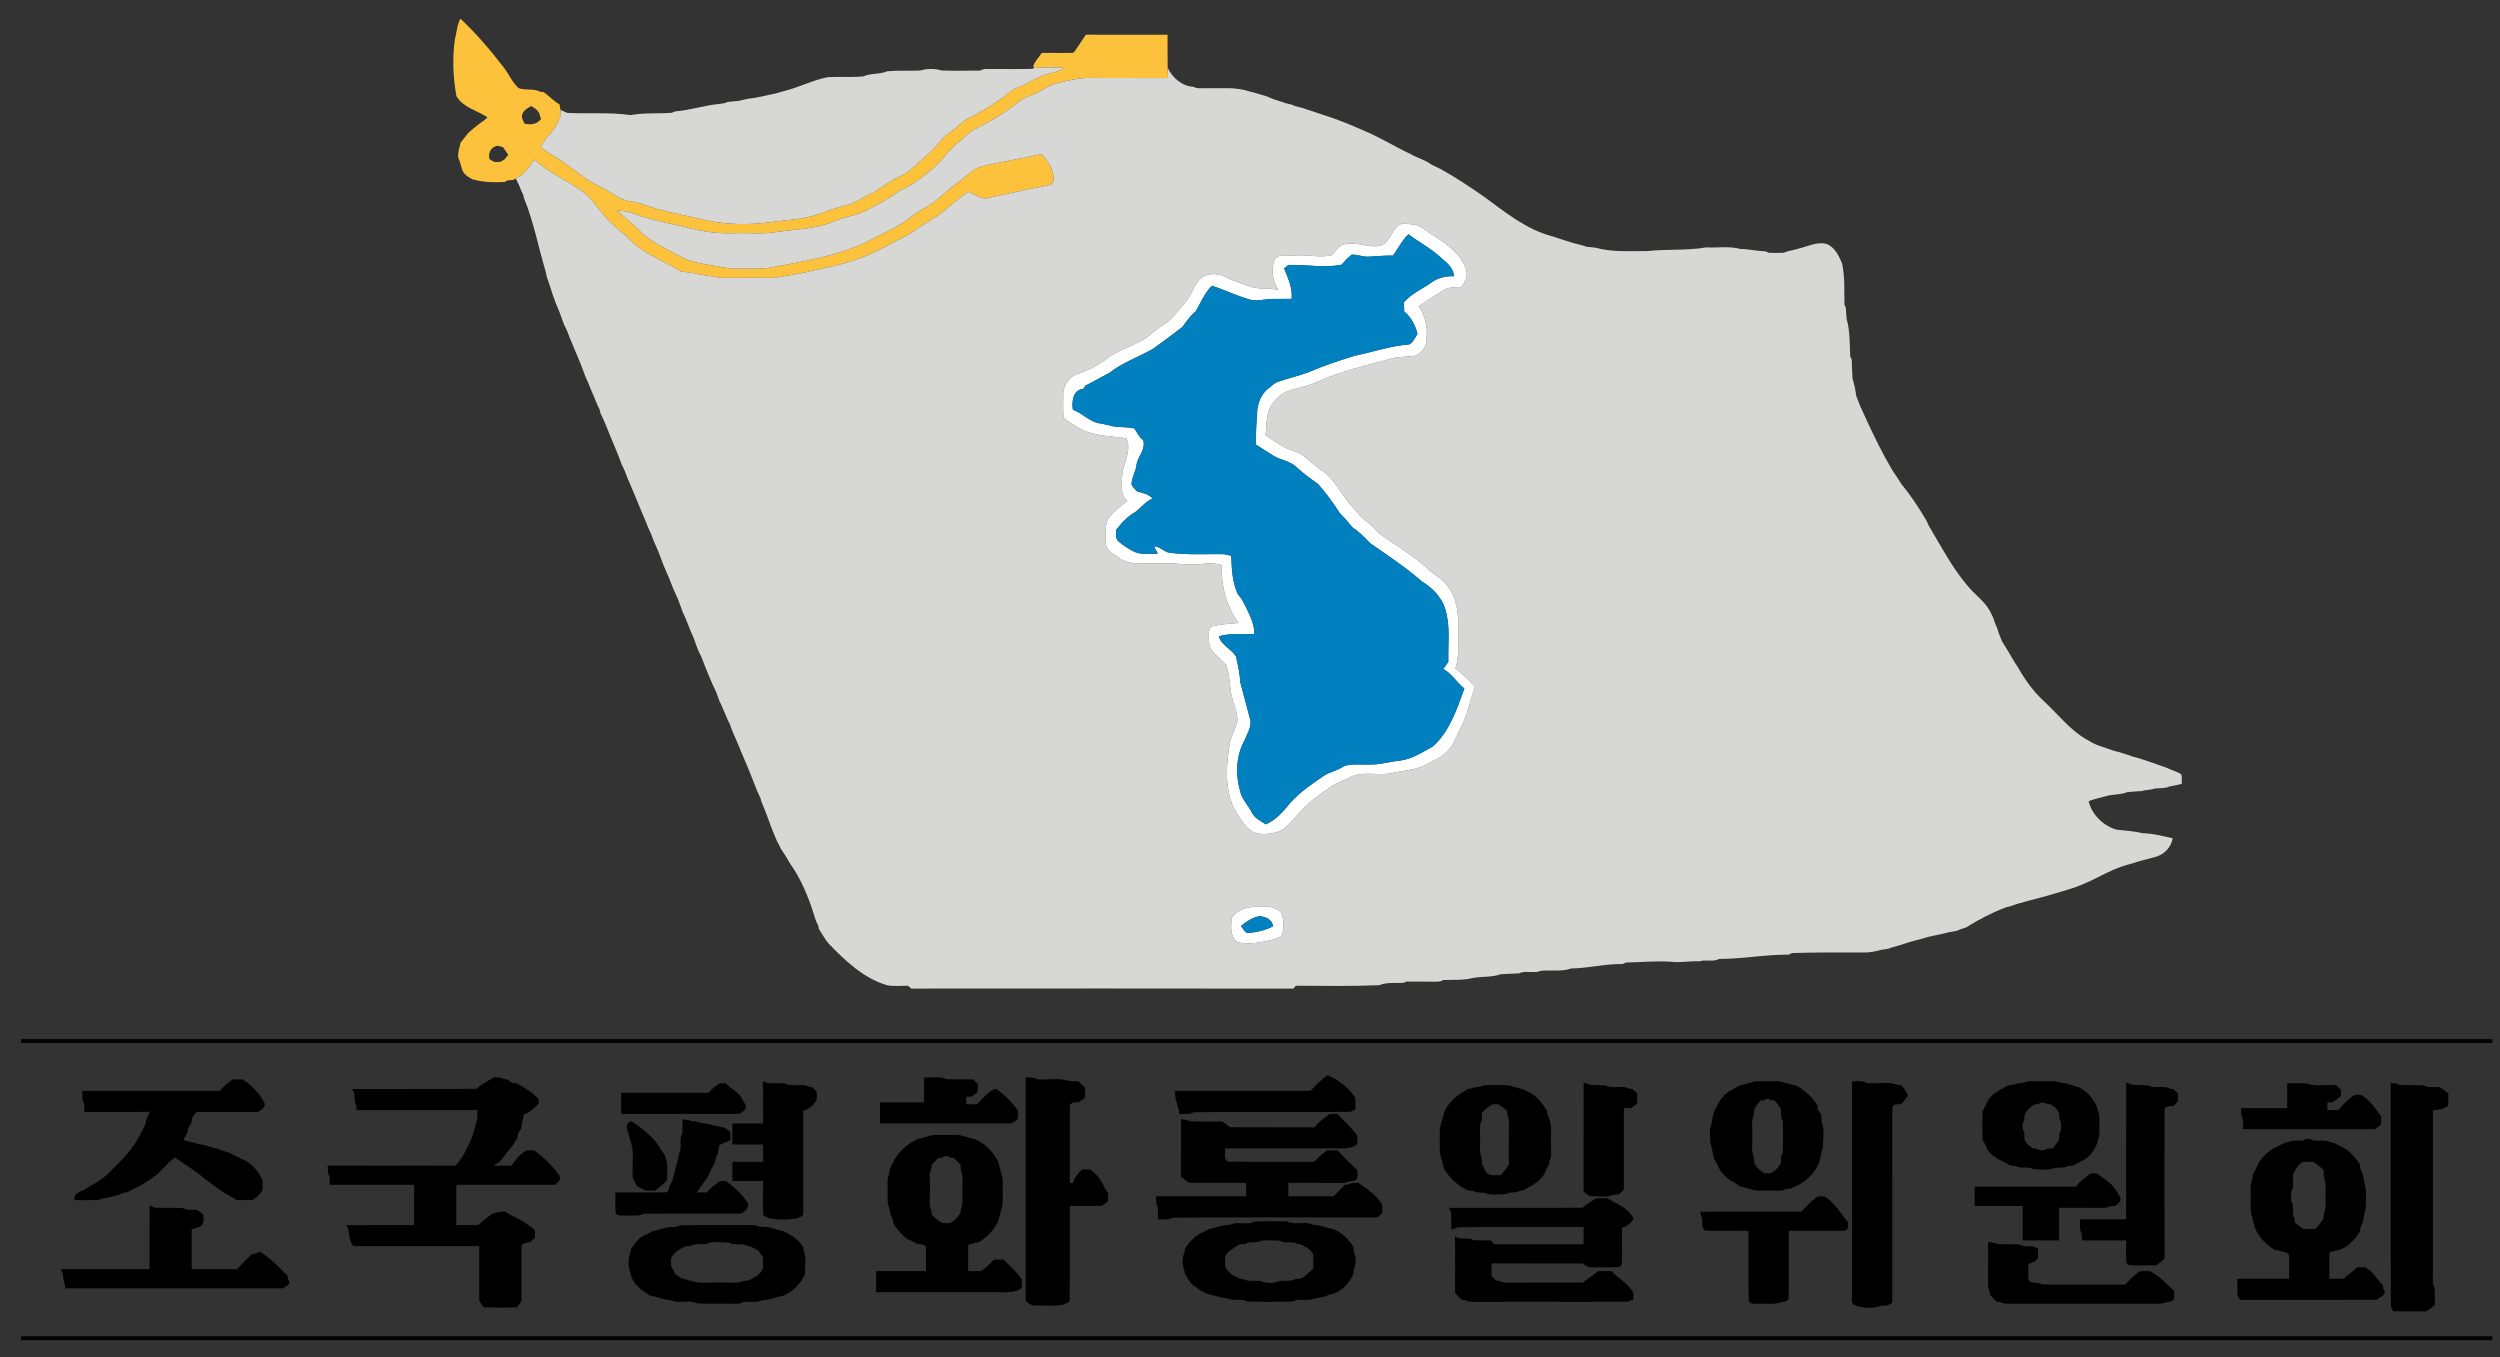 <?xml version="1.0" encoding="UTF-8"?> <svg xmlns="http://www.w3.org/2000/svg" width="1304pt" height="708pt" viewBox="0 0 1304 708" version="1.1"><rect x="0" y="0" width="1304" height="708" fill="#333333" stroke="none"/><g id="#fdc23cff"><path fill="#fdc23c" opacity="1.00" d=" M 240.17 9.74 C 248.44 17.53 255.84 26.18 262.76 35.19 C 265.46 38.66 267.18 42.89 270.43 45.93 C 273.99 47.37 278.17 45.97 281.64 47.80 C 282.13 47.87 283.11 48.00 283.60 48.07 C 286.47 50.04 288.75 52.82 291.87 54.44 C 292.00 55.38 292.15 56.33 292.31 57.27 C 292.39 57.85 292.57 59.00 292.65 59.58 C 291.25 63.51 289.40 67.40 286.44 70.41 C 284.64 72.27 283.24 74.46 282.01 76.73 C 284.18 78.33 286.34 79.94 288.67 81.32 C 297.17 85.93 303.91 93.25 312.81 97.22 C 318.30 99.61 322.74 104.37 328.92 105.01 C 333.57 105.51 337.81 107.50 342.23 108.88 C 351.38 111.21 360.62 113.14 369.84 115.21 C 381.66 117.55 393.93 117.25 405.79 115.36 C 413.94 114.54 422.27 113.80 429.93 110.67 C 436.76 107.74 444.50 107.22 450.68 102.76 C 457.60 99.96 463.05 94.72 469.87 91.75 C 475.25 89.13 479.12 84.44 483.71 80.75 C 488.16 77.18 490.94 71.89 495.79 68.78 C 499.42 66.47 502.13 62.91 506.11 61.11 C 511.25 58.77 515.90 55.55 520.69 52.59 C 524.16 50.47 526.80 47.09 530.72 45.71 C 536.40 43.64 541.29 39.73 547.24 38.36 C 550.01 37.72 552.77 36.93 555.22 35.44 C 549.99 35.07 544.73 34.95 539.51 35.50 L 538.93 34.52 C 539.82 31.90 541.92 29.85 543.44 27.56 C 548.55 27.58 553.66 27.65 558.78 27.59 C 560.11 27.79 560.78 26.48 561.39 25.55 C 563.01 23.04 564.79 20.62 566.38 18.09 C 580.59 18.18 594.79 18.10 609.00 18.13 C 609.03 23.88 608.93 29.63 609.06 35.38 C 609.10 37.16 609.15 38.93 609.21 40.71 C 595.48 40.67 581.75 40.75 568.03 40.65 C 562.37 40.63 556.84 42.08 551.38 43.41 C 546.96 44.47 543.39 47.42 539.24 49.14 C 536.74 50.25 534.02 51.03 531.81 52.70 C 524.59 58.85 516.20 63.42 507.81 67.75 C 504.80 69.31 502.76 72.11 500.08 74.11 C 495.70 77.38 492.66 82.02 488.82 85.84 C 482.93 91.22 476.65 96.26 469.30 99.47 C 464.67 103.08 459.49 105.75 454.29 108.41 C 448.56 112.28 441.46 112.68 435.24 115.41 C 426.16 119.28 416.16 119.52 406.52 120.78 C 398.76 122.37 390.81 121.35 382.97 121.65 C 375.77 121.91 368.59 121.12 361.60 119.44 C 352.49 117.11 343.14 115.69 334.20 112.77 C 330.26 111.04 326.07 109.98 321.78 109.71 C 325.66 113.34 329.91 116.56 333.62 120.37 C 339.68 126.52 347.80 129.81 355.21 133.95 C 361.83 137.53 369.46 137.88 376.67 139.38 C 380.40 140.16 384.22 140.14 388.00 140.10 C 393.02 140.02 398.11 140.42 403.06 139.35 C 419.48 136.25 436.30 133.60 451.57 126.45 C 459.92 121.95 468.91 118.39 476.31 112.33 C 480.30 109.18 485.21 107.39 488.96 103.91 C 494.41 99.01 500.42 94.79 506.00 90.05 C 508.53 87.82 511.79 86.70 515.05 86.04 C 524.42 84.13 533.84 82.42 543.18 80.34 C 546.88 83.84 549.66 88.64 549.61 93.85 C 549.51 96.66 546.16 96.69 544.14 97.24 C 533.96 98.99 523.96 101.62 513.83 103.56 C 510.73 103.25 508.06 101.38 505.32 100.04 C 498.13 104.08 492.91 110.74 485.65 114.64 C 480.63 117.57 476.17 121.39 470.92 123.94 C 462.61 128.15 454.50 132.94 445.54 135.68 C 436.23 138.96 426.44 140.51 416.85 142.74 C 411.25 143.59 405.69 145.08 399.99 144.94 C 393.63 144.89 387.27 144.85 380.91 144.94 C 372.18 145.23 363.79 142.27 355.13 141.66 C 346.69 136.08 336.58 133.02 329.27 125.78 C 324.87 121.12 319.38 117.61 315.36 112.58 C 311.13 107.84 307.71 102.19 302.22 98.75 C 294.37 93.56 285.63 89.59 278.62 83.20 C 276.07 87.04 273.47 91.14 269.08 93.08 C 268.70 93.28 267.94 93.69 267.56 93.89 C 266.12 93.98 264.52 93.80 263.38 94.91 C 257.72 95.26 252.00 95.09 246.53 93.53 C 244.27 92.48 242.11 91.09 241.15 88.69 C 240.38 86.60 240.06 84.36 239.06 82.36 C 238.70 79.64 239.64 77.06 240.22 74.46 C 241.57 72.74 242.92 71.02 244.28 69.30 C 246.30 67.60 248.26 65.83 250.39 64.26 C 251.82 63.42 253.09 62.33 254.31 61.21 C 248.86 57.58 241.67 56.16 238.08 50.20 C 236.33 40.56 235.92 30.61 237.21 20.88 C 238.23 17.18 238.25 13.14 240.17 9.74 M 272.52 59.42 C 271.71 61.18 272.89 62.88 273.55 64.47 C 276.75 65.30 280.09 64.81 282.22 62.08 C 281.86 61.03 281.52 59.97 281.21 58.91 C 280.24 57.24 278.70 56.13 276.98 55.33 C 275.30 56.42 273.20 57.36 272.52 59.42 M 255.35 83.07 C 255.99 83.43 257.27 84.15 257.91 84.50 C 258.68 84.49 260.21 84.46 260.98 84.44 C 261.52 84.13 262.61 83.50 263.15 83.18 C 263.80 82.38 264.45 81.59 265.11 80.79 C 264.24 79.41 263.31 78.07 262.36 76.74 C 261.66 76.56 260.26 76.19 259.55 76.00 C 256.14 76.60 254.34 79.79 255.35 83.07 Z"></path></g><g id="#d7d8d5ff"><path fill="#d7d8d5" opacity="1.00" d=" M 539.51 35.50 C 544.73 34.95 549.99 35.07 555.22 35.44 C 552.77 36.93 550.01 37.72 547.24 38.36 C 541.29 39.73 536.40 43.64 530.72 45.71 C 526.80 47.09 524.16 50.47 520.69 52.59 C 515.90 55.55 511.25 58.77 506.11 61.11 C 502.13 62.91 499.42 66.47 495.79 68.78 C 490.94 71.89 488.16 77.18 483.71 80.75 C 479.12 84.44 475.25 89.13 469.87 91.75 C 463.05 94.72 457.60 99.96 450.68 102.76 C 444.50 107.22 436.76 107.74 429.93 110.67 C 422.27 113.80 413.94 114.54 405.79 115.36 C 393.93 117.25 381.66 117.55 369.84 115.21 C 360.62 113.14 351.38 111.21 342.23 108.88 C 337.81 107.50 333.57 105.51 328.92 105.01 C 322.74 104.37 318.30 99.61 312.81 97.22 C 303.91 93.25 297.17 85.93 288.67 81.32 C 286.34 79.94 284.18 78.33 282.01 76.73 C 283.24 74.46 284.64 72.27 286.44 70.41 C 289.40 67.40 291.25 63.51 292.65 59.58 C 292.57 59.00 292.39 57.85 292.31 57.27 C 293.17 57.67 294.90 58.46 295.76 58.86 C 306.82 59.48 317.99 58.45 328.98 60.03 C 336.02 58.70 343.23 59.40 350.36 58.83 C 350.79 58.65 351.66 58.29 352.09 58.12 C 359.51 57.50 366.66 55.22 374.05 54.33 C 375.88 54.02 377.84 54.14 379.51 53.18 C 381.44 53.00 383.38 52.84 385.31 52.62 C 387.07 52.11 388.89 51.87 390.66 51.42 C 395.36 51.02 399.89 49.61 404.53 48.77 C 406.23 48.22 407.98 47.85 409.68 47.30 C 417.15 45.34 424.09 41.79 431.68 40.25 C 437.90 39.94 444.14 40.43 450.35 39.82 C 454.22 38.07 458.78 38.92 462.68 37.21 C 468.47 36.59 474.30 37.09 480.09 36.76 C 483.71 35.69 487.57 35.70 491.20 36.77 C 497.92 36.99 504.67 36.87 511.40 36.80 C 513.07 35.68 515.12 36.05 517.01 35.98 C 524.14 35.96 531.28 36.13 538.40 35.89 L 539.51 35.50 Z"></path><path fill="#d7d8d5" opacity="1.00" d=" M 609.06 35.38 C 611.57 40.59 616.48 44.93 622.45 45.28 C 624.78 46.51 627.49 45.86 630.01 46.01 C 637.19 46.14 644.62 45.30 651.55 47.65 C 652.86 47.97 654.19 48.27 655.49 48.70 C 657.19 49.17 658.88 49.71 660.59 50.21 C 661.85 50.76 663.14 51.24 664.41 51.79 C 666.43 52.45 668.48 53.01 670.46 53.80 C 671.47 54.05 672.50 54.29 673.53 54.51 C 674.05 54.71 675.08 55.12 675.59 55.32 C 676.85 55.75 678.16 56.04 679.48 56.34 C 681.78 57.24 684.20 57.82 686.52 58.71 C 689.48 59.76 692.51 60.63 695.48 61.69 C 696.86 62.20 698.23 62.73 699.62 63.25 C 700.88 63.76 702.16 64.22 703.43 64.72 C 705.46 65.53 707.40 66.53 709.46 67.29 C 716.41 70.11 722.98 73.75 729.59 77.28 C 731.55 78.34 733.57 79.32 735.60 80.26 C 739.05 82.43 743.20 83.23 746.46 85.75 C 748.15 86.61 749.85 87.45 751.59 88.24 C 759.20 92.49 766.43 97.33 773.61 102.25 C 784.82 110.46 795.89 119.60 809.60 123.25 C 813.21 124.50 816.91 125.52 820.54 126.76 C 821.52 127.02 822.51 127.25 823.52 127.48 C 824.87 127.86 826.24 128.20 827.57 128.71 C 829.14 128.88 830.73 129.03 832.33 129.21 C 840.95 131.64 850.15 130.89 859.05 130.97 C 869.35 129.86 879.82 130.77 890.02 129.04 C 895.96 129.34 902.06 128.30 907.88 129.86 C 912.28 129.94 916.59 131.01 921.01 131.12 C 921.41 131.30 922.23 131.66 922.64 131.85 C 925.19 131.96 927.76 131.97 930.33 131.83 C 932.97 130.72 935.88 130.47 938.60 129.54 C 943.16 128.45 947.65 126.08 952.48 127.15 C 956.95 128.74 959.18 133.35 960.84 137.47 C 962.37 144.55 961.89 151.78 962.08 158.96 C 962.25 159.37 962.61 160.17 962.79 160.58 C 962.89 162.50 962.99 164.43 963.20 166.35 C 965.03 172.63 964.73 179.41 965.08 185.92 C 965.28 186.32 965.67 187.13 965.86 187.54 C 965.96 190.83 966.08 194.12 966.27 197.42 C 966.81 199.06 967.13 200.76 967.58 202.43 C 967.76 203.77 967.96 205.10 968.20 206.44 C 969.09 208.45 969.70 210.58 970.64 212.58 C 974.72 221.65 978.94 230.69 983.71 239.43 C 984.85 241.50 986.09 243.51 987.24 245.59 C 988.73 247.86 990.34 250.05 991.72 252.39 C 996.60 258.37 1000.89 264.78 1004.76 271.45 C 1005.23 272.48 1005.73 273.50 1006.24 274.53 C 1012.49 285.09 1018.27 296.07 1026.23 305.50 C 1030.34 310.52 1036.14 314.22 1038.77 320.38 C 1039.01 320.90 1039.50 321.93 1039.75 322.44 C 1040.29 324.17 1040.88 325.90 1041.70 327.53 C 1042.28 329.94 1043.39 332.17 1044.25 334.49 C 1046.33 337.79 1048.31 341.15 1050.28 344.52 C 1051.09 345.82 1051.89 347.12 1052.76 348.39 C 1056.41 354.79 1060.73 360.88 1066.23 365.83 C 1073.78 372.86 1080.19 381.44 1089.48 386.34 C 1093.13 388.80 1097.54 389.69 1101.60 391.28 C 1102.85 391.71 1104.16 392.02 1105.48 392.33 C 1107.80 393.17 1110.23 393.74 1112.53 394.68 C 1113.81 394.99 1115.12 395.30 1116.40 395.73 C 1120.77 397.22 1125.18 398.62 1129.51 400.25 C 1132.15 401.39 1134.87 402.36 1137.46 403.63 C 1138.57 404.99 1137.74 407.15 1138.04 408.84 C 1135.86 409.36 1133.69 409.88 1131.49 410.26 C 1129.06 411.41 1126.27 411.00 1123.68 411.34 C 1121.60 412.17 1119.30 411.87 1117.21 412.62 C 1114.65 412.76 1112.09 412.92 1109.56 413.17 C 1106.13 414.64 1102.21 414.18 1098.64 415.23 C 1095.55 416.07 1092.43 416.79 1089.42 417.86 C 1091.08 424.89 1097.04 430.74 1103.96 432.76 C 1108.53 433.23 1113.15 433.52 1117.63 434.61 C 1122.96 434.65 1128.08 436.17 1133.27 437.22 C 1132.55 441.71 1129.14 445.48 1124.83 446.80 C 1120.39 448.12 1115.83 449.04 1111.46 450.58 C 1110.14 450.91 1108.83 451.24 1107.56 451.69 C 1099.81 454.21 1092.93 458.68 1085.38 461.65 C 1084.43 461.98 1083.50 462.35 1082.60 462.75 C 1077.64 464.45 1072.58 465.80 1067.56 467.29 C 1061.16 469.16 1054.57 470.47 1048.30 472.80 C 1047.88 472.89 1047.02 473.08 1046.59 473.17 C 1039.21 475.94 1032.17 479.52 1025.53 483.76 C 1023.81 484.24 1022.16 484.89 1020.51 485.54 C 1019.21 485.76 1017.91 485.99 1016.64 486.25 C 1011.93 487.56 1006.99 488.11 1002.33 489.71 C 1000.35 490.18 998.41 490.73 996.46 491.25 C 993.20 492.40 989.88 493.33 986.56 494.27 C 984.97 495.03 983.21 495.11 981.52 495.39 C 978.40 496.19 975.22 496.93 971.98 496.82 C 959.54 496.77 947.10 496.72 934.67 497.11 C 934.25 497.31 933.40 497.73 932.98 497.94 C 920.81 497.83 908.86 500.23 896.72 500.17 C 893.56 501.95 889.75 500.32 886.39 501.43 C 881.38 501.16 876.35 502.31 871.41 501.63 C 863.62 501.13 855.86 501.93 848.09 502.05 C 847.65 502.25 846.78 502.65 846.34 502.85 C 837.33 502.66 828.57 505.05 819.57 505.15 C 814.57 506.92 808.92 505.88 803.67 506.38 C 800.04 507.95 795.84 505.97 792.29 507.72 C 789.08 507.88 785.86 507.92 782.66 508.17 C 778.04 509.90 772.83 509.17 768.01 510.17 C 763.00 511.44 757.80 510.93 752.70 511.19 C 751.31 512.18 749.62 512.01 748.03 512.03 C 743.12 511.98 738.22 512.01 733.32 511.99 L 732.45 512.59 C 728.13 512.94 723.41 512.16 719.40 513.88 C 704.92 514.48 690.41 514.21 675.92 514.15 C 675.59 514.53 674.94 515.29 674.61 515.67 C 608.17 515.56 541.74 515.60 475.30 515.64 C 474.88 515.27 474.03 514.53 473.60 514.16 C 470.09 514.19 466.56 514.46 463.07 513.99 C 450.53 510.45 440.86 501.13 432.06 491.99 C 430.12 489.68 428.74 486.97 427.11 484.45 C 427.03 484.01 426.86 483.13 426.78 482.69 C 425.83 481.08 425.25 479.31 424.69 477.55 C 421.79 468.05 417.97 458.80 412.25 450.63 C 411.42 449.22 410.55 447.84 409.74 446.43 C 408.90 445.16 408.09 443.86 407.25 442.60 C 406.62 441.24 405.97 439.91 405.23 438.62 C 404.15 436.27 403.28 433.83 402.29 431.45 C 401.46 429.13 400.55 426.85 399.73 424.53 C 398.87 422.46 398.13 420.35 397.21 418.31 C 397.10 417.89 396.89 417.05 396.78 416.63 C 394.08 411.08 392.20 405.18 389.72 399.53 C 388.80 397.14 387.68 394.83 386.71 392.46 C 385.21 388.40 383.28 384.53 381.69 380.51 C 381.32 379.57 380.98 378.62 380.66 377.67 C 379.93 376.28 379.27 374.88 378.71 373.43 C 377.49 370.84 376.55 368.13 375.23 365.59 C 374.75 364.21 374.24 362.84 373.77 361.47 C 370.78 355.28 368.20 348.87 365.77 342.44 C 363.99 339.34 362.97 335.89 361.74 332.55 C 359.65 328.34 358.38 323.78 356.24 319.59 C 355.74 318.21 355.22 316.85 354.73 315.47 C 354.35 314.54 354.00 313.61 353.68 312.66 C 352.84 310.90 352.12 309.08 351.28 307.32 C 349.73 303.32 348.14 299.33 346.34 295.43 C 345.48 293.12 344.54 290.85 343.74 288.52 C 342.79 286.14 341.69 283.82 340.69 281.46 C 340.33 280.53 339.99 279.59 339.68 278.64 C 337.94 275.37 336.92 271.79 335.31 268.45 C 332.62 262.13 330.13 255.72 327.33 249.45 C 326.48 247.04 325.55 244.65 324.32 242.41 C 323.34 239.77 322.43 237.11 321.28 234.54 C 319.70 230.89 318.23 227.19 316.72 223.51 C 315.67 220.75 314.44 218.06 313.17 215.39 C 313.07 214.96 312.88 214.10 312.78 213.67 C 311.08 210.35 309.89 206.82 308.33 203.44 C 307.40 201.07 306.45 198.70 305.33 196.42 C 304.47 194.10 303.56 191.80 302.74 189.46 C 300.85 185.16 299.18 180.77 297.28 176.47 C 296.42 174.08 295.52 171.68 294.27 169.46 C 293.45 167.13 292.55 164.84 291.73 162.51 C 290.39 159.61 289.32 156.60 288.25 153.60 C 287.27 150.54 286.34 147.46 285.23 144.44 C 285.01 143.46 284.79 142.47 284.56 141.49 C 280.79 128.80 278.36 115.62 273.30 103.35 C 273.19 102.89 272.98 101.95 272.87 101.48 C 272.02 99.89 271.30 98.23 270.73 96.53 C 270.14 95.39 269.55 94.26 269.08 93.08 C 273.47 91.14 276.07 87.04 278.62 83.20 C 285.63 89.59 294.37 93.56 302.22 98.75 C 307.71 102.19 311.13 107.84 315.36 112.58 C 319.38 117.61 324.87 121.12 329.27 125.78 C 336.58 133.02 346.69 136.08 355.13 141.66 C 363.79 142.27 372.18 145.23 380.91 144.94 C 387.27 144.85 393.63 144.89 399.99 144.94 C 405.69 145.08 411.25 143.59 416.85 142.74 C 426.44 140.51 436.23 138.96 445.54 135.68 C 454.50 132.94 462.61 128.15 470.92 123.94 C 476.17 121.39 480.63 117.57 485.65 114.64 C 492.91 110.74 498.13 104.08 505.32 100.04 C 508.06 101.38 510.73 103.25 513.83 103.56 C 523.96 101.62 533.96 98.99 544.14 97.24 C 546.16 96.69 549.51 96.66 549.61 93.85 C 549.66 88.64 546.88 83.84 543.18 80.34 C 533.84 82.42 524.42 84.13 515.05 86.04 C 511.79 86.70 508.53 87.82 506.00 90.05 C 500.42 94.79 494.41 99.01 488.96 103.91 C 485.21 107.39 480.30 109.18 476.31 112.33 C 468.91 118.39 459.92 121.95 451.57 126.45 C 436.30 133.60 419.48 136.25 403.06 139.35 C 398.11 140.42 393.02 140.02 388.00 140.10 C 384.22 140.14 380.40 140.16 376.67 139.38 C 369.46 137.88 361.83 137.53 355.21 133.95 C 347.80 129.81 339.68 126.52 333.62 120.37 C 329.91 116.56 325.66 113.34 321.78 109.71 C 326.07 109.98 330.26 111.04 334.20 112.77 C 343.14 115.69 352.49 117.11 361.60 119.44 C 368.59 121.12 375.77 121.91 382.97 121.65 C 390.81 121.35 398.76 122.37 406.52 120.78 C 416.16 119.52 426.16 119.28 435.24 115.41 C 441.46 112.68 448.56 112.28 454.29 108.41 C 459.49 105.75 464.67 103.08 469.30 99.47 C 476.65 96.26 482.93 91.22 488.82 85.84 C 492.66 82.02 495.70 77.38 500.08 74.11 C 502.76 72.11 504.80 69.31 507.81 67.75 C 516.20 63.42 524.59 58.85 531.81 52.70 C 534.02 51.03 536.74 50.25 539.24 49.14 C 543.39 47.42 546.96 44.47 551.38 43.41 C 556.84 42.08 562.37 40.63 568.03 40.65 C 581.75 40.75 595.48 40.67 609.21 40.71 C 609.15 38.93 609.10 37.16 609.06 35.38 M 728.50 118.52 C 725.47 121.55 724.44 126.77 720.01 128.20 C 713.34 129.47 706.58 125.36 700.00 127.84 C 697.86 129.08 696.43 131.20 694.89 133.08 C 688.33 134.65 681.63 132.70 674.98 133.24 C 671.73 133.63 667.33 132.01 665.07 135.11 C 662.66 140.39 663.83 146.34 666.73 151.16 C 661.47 150.09 655.87 151.20 650.84 149.06 C 646.98 147.63 643.02 146.45 639.36 144.55 C 636.13 142.74 632.10 142.48 628.65 143.77 C 624.30 145.75 622.75 150.64 620.49 154.46 C 618.85 157.68 615.99 159.96 613.88 162.83 C 610.55 167.94 604.64 170.31 600.26 174.34 C 593.70 180.12 584.65 181.51 577.78 186.75 C 573.12 190.40 567.78 193.11 562.19 195.03 C 557.61 196.43 554.35 201.25 554.58 206.01 C 554.59 210.00 554.40 214.01 554.74 218.00 C 557.79 220.46 561.35 222.24 564.65 224.35 C 571.89 227.35 579.81 227.65 587.49 228.55 C 590.52 234.98 585.90 241.55 585.31 248.00 C 585.22 252.52 584.09 257.94 588.06 261.23 C 584.36 264.36 580.00 267.07 577.62 271.44 C 576.36 275.14 576.51 279.18 576.70 283.04 C 576.88 287.08 580.89 289.14 583.85 291.12 C 590.10 295.35 597.95 293.53 605.01 293.89 C 612.69 293.34 620.36 295.24 628.01 294.04 C 631.13 293.61 634.30 293.83 637.31 294.76 C 636.77 305.38 639.76 316.29 645.99 324.95 C 641.23 325.35 636.39 325.56 631.78 326.85 C 629.72 328.92 630.73 332.36 630.66 335.00 C 630.85 340.81 637.02 342.98 639.75 347.32 C 641.04 351.43 641.41 355.75 641.91 360.01 C 642.38 365.57 645.65 370.59 645.40 376.26 C 644.55 380.18 642.20 383.62 641.48 387.60 C 639.57 398.63 638.76 410.43 643.25 420.96 C 646.57 426.02 649.11 432.50 655.32 434.62 C 659.65 435.44 664.32 434.94 668.35 433.13 C 671.92 430.92 674.53 427.51 677.30 424.42 C 682.04 418.71 688.25 414.51 694.28 410.28 C 697.19 408.24 700.64 407.19 703.81 405.62 C 710.48 401.85 718.36 404.77 725.53 403.32 C 731.64 401.86 738.21 401.88 743.84 398.81 C 747.83 396.61 752.38 395.01 755.32 391.36 C 758.31 388.30 759.53 384.10 761.48 380.40 C 765.32 373.46 766.80 365.58 769.33 358.13 C 766.13 354.76 762.83 351.48 759.16 348.64 C 761.43 341.62 760.40 334.21 760.65 326.98 C 760.80 319.43 759.67 311.32 754.74 305.30 C 752.49 302.13 749.04 300.24 746.02 297.94 C 738.33 290.40 728.90 285.01 720.15 278.82 C 717.55 276.80 715.68 273.98 712.95 272.11 C 709.51 269.91 707.41 266.31 704.53 263.51 C 699.27 257.17 695.65 249.11 688.40 244.68 C 685.62 242.80 683.22 240.45 680.66 238.32 C 677.54 235.61 673.27 235.10 669.74 233.15 C 666.38 231.32 663.24 229.11 660.09 226.97 C 660.69 222.90 660.35 218.69 661.62 214.74 C 662.91 210.26 666.56 206.90 670.43 204.55 C 675.55 202.28 681.29 201.82 686.41 199.49 C 699.08 193.70 712.69 190.51 726.10 186.95 C 729.65 185.99 733.34 186.15 736.97 185.78 C 740.21 185.47 742.54 182.62 743.70 179.78 C 745.00 172.92 744.14 165.46 739.91 159.71 C 744.07 156.90 748.37 154.31 752.59 151.59 C 755.30 149.74 758.67 149.78 761.83 149.70 C 764.63 147.36 765.78 143.64 764.62 140.13 C 761.40 131.64 753.45 126.43 746.08 121.83 C 743.19 120.04 740.66 117.23 737.04 117.10 C 734.20 116.94 730.44 115.66 728.50 118.52 M 650.31 473.44 C 647.39 474.47 644.31 475.93 642.52 478.55 C 642.02 482.79 641.46 488.75 645.53 491.46 C 650.81 492.71 656.40 491.73 661.65 490.65 C 664.17 490.01 666.88 489.47 668.90 487.70 C 669.50 483.85 669.88 479.46 668.14 475.88 C 663.43 471.44 656.13 472.80 650.31 473.44 Z"></path></g><g id="#ffffffff"><path fill="#ffffff" opacity="1.00" d=" M 728.50 118.52 C 730.44 115.66 734.20 116.94 737.04 117.10 C 740.66 117.23 743.19 120.04 746.08 121.83 C 753.45 126.43 761.40 131.64 764.62 140.13 C 765.78 143.64 764.63 147.36 761.83 149.70 C 758.67 149.78 755.30 149.74 752.59 151.59 C 748.37 154.31 744.07 156.90 739.91 159.71 C 744.14 165.46 745.00 172.92 743.70 179.78 C 742.54 182.62 740.21 185.47 736.97 185.78 C 733.34 186.15 729.65 185.99 726.10 186.95 C 712.69 190.51 699.08 193.70 686.41 199.49 C 681.29 201.82 675.55 202.28 670.43 204.55 C 666.56 206.90 662.91 210.26 661.62 214.74 C 660.35 218.69 660.69 222.90 660.09 226.97 C 663.24 229.11 666.38 231.32 669.74 233.15 C 673.27 235.10 677.54 235.61 680.66 238.32 C 683.22 240.45 685.62 242.80 688.40 244.68 C 695.65 249.11 699.27 257.17 704.53 263.51 C 707.41 266.31 709.51 269.91 712.95 272.11 C 715.68 273.98 717.55 276.80 720.15 278.82 C 728.90 285.01 738.33 290.40 746.02 297.94 C 749.04 300.24 752.49 302.13 754.74 305.30 C 759.67 311.32 760.80 319.43 760.65 326.98 C 760.40 334.21 761.43 341.62 759.16 348.64 C 762.83 351.48 766.13 354.76 769.33 358.13 C 766.80 365.58 765.32 373.46 761.48 380.40 C 759.53 384.10 758.31 388.30 755.32 391.36 C 752.38 395.01 747.83 396.61 743.84 398.81 C 738.21 401.88 731.64 401.86 725.53 403.32 C 718.36 404.77 710.48 401.85 703.81 405.62 C 700.64 407.19 697.19 408.24 694.28 410.28 C 688.25 414.51 682.04 418.71 677.30 424.42 C 674.53 427.51 671.92 430.92 668.35 433.13 C 664.32 434.94 659.65 435.44 655.32 434.62 C 649.11 432.50 646.57 426.02 643.25 420.96 C 638.76 410.43 639.57 398.63 641.48 387.60 C 642.20 383.62 644.55 380.18 645.40 376.26 C 645.65 370.59 642.38 365.57 641.91 360.01 C 641.41 355.75 641.04 351.43 639.75 347.32 C 637.02 342.98 630.85 340.81 630.66 335.00 C 630.73 332.36 629.72 328.92 631.78 326.85 C 636.39 325.56 641.23 325.35 645.99 324.95 C 639.76 316.29 636.77 305.38 637.31 294.76 C 634.30 293.83 631.13 293.61 628.01 294.04 C 620.36 295.24 612.69 293.34 605.01 293.89 C 597.95 293.53 590.10 295.35 583.85 291.12 C 580.89 289.14 576.88 287.08 576.70 283.04 C 576.51 279.18 576.36 275.14 577.62 271.44 C 580.00 267.07 584.36 264.36 588.06 261.23 C 584.09 257.94 585.22 252.52 585.31 248.00 C 585.90 241.55 590.52 234.98 587.49 228.55 C 579.81 227.65 571.89 227.35 564.65 224.35 C 561.35 222.24 557.79 220.46 554.74 218.00 C 554.40 214.01 554.59 210.00 554.58 206.01 C 554.35 201.25 557.61 196.43 562.19 195.03 C 567.78 193.11 573.12 190.40 577.78 186.75 C 584.65 181.51 593.70 180.12 600.26 174.34 C 604.64 170.31 610.55 167.94 613.88 162.83 C 615.99 159.96 618.85 157.68 620.49 154.46 C 622.75 150.64 624.30 145.75 628.65 143.77 C 632.10 142.48 636.13 142.74 639.36 144.55 C 643.02 146.45 646.98 147.63 650.84 149.06 C 655.87 151.20 661.47 150.09 666.73 151.16 C 663.83 146.34 662.66 140.39 665.07 135.11 C 667.33 132.01 671.73 133.63 674.98 133.24 C 681.63 132.70 688.33 134.65 694.89 133.08 C 696.43 131.20 697.86 129.08 700.00 127.84 C 706.58 125.36 713.34 129.47 720.01 128.20 C 724.44 126.77 725.47 121.55 728.50 118.52 M 726.57 133.31 C 722.35 133.21 718.16 133.69 713.96 133.88 C 710.92 134.12 708.05 132.65 705.05 132.83 C 703.07 134.36 701.44 136.28 699.73 138.08 C 690.56 139.91 681.27 137.94 672.04 138.18 C 671.48 138.64 670.35 139.56 669.79 140.02 C 671.86 145.09 674.28 150.25 673.71 155.88 C 670.47 155.95 667.24 155.87 664.00 155.92 C 660.29 155.92 656.61 157.02 652.90 156.50 C 645.73 154.73 639.13 151.26 632.11 149.06 C 628.31 152.85 626.31 157.90 623.64 162.46 C 620.82 164.71 618.85 167.72 616.72 170.57 C 611.62 174.54 606.42 178.40 601.15 182.14 C 593.61 186.29 585.35 189.21 578.54 194.59 C 574.35 196.67 570.36 199.13 566.15 201.17 C 565.87 201.60 565.31 202.45 565.03 202.88 C 559.73 203.17 558.87 209.62 559.63 213.78 C 564.78 215.47 568.45 220.31 574.00 220.88 C 575.95 221.20 577.87 221.69 579.79 222.19 C 583.70 223.20 587.86 222.38 591.74 223.53 C 593.16 225.60 594.12 228.04 596.27 229.53 C 597.87 234.54 593.15 238.27 592.72 243.03 C 592.26 246.38 590.14 249.37 590.23 252.80 C 590.92 254.18 592.12 255.21 593.14 256.36 C 596.01 257.09 599.17 257.71 601.20 260.07 C 596.99 261.63 594.77 265.75 590.95 267.86 C 587.41 270.05 584.67 273.26 582.10 276.47 C 582.19 278.54 581.73 281.01 583.55 282.52 C 585.76 284.35 588.21 285.93 590.72 287.34 C 594.75 289.55 599.51 289.00 603.92 288.72 C 603.23 287.47 602.55 286.22 601.90 284.96 C 604.72 285.08 606.69 287.22 609.20 288.14 C 618.41 289.58 627.75 288.93 637.03 289.04 C 638.80 289.00 640.53 289.42 642.23 289.87 C 642.44 296.75 642.76 303.83 645.78 310.16 C 647.56 311.91 648.61 314.20 649.76 316.39 C 651.85 320.94 654.45 325.53 654.20 330.72 C 648.04 330.82 641.76 330.17 635.75 331.90 C 637.13 336.66 642.18 338.40 644.66 342.33 C 645.78 346.86 646.63 351.44 647.00 356.09 C 648.60 362.35 650.35 368.57 651.99 374.83 C 653.20 378.91 650.51 382.60 649.11 386.24 C 644.48 394.60 644.39 404.81 647.16 413.79 C 648.39 417.56 651.29 420.44 653.05 423.95 C 654.52 426.86 657.63 428.26 660.22 429.99 C 665.71 427.67 669.64 422.88 673.33 418.38 C 678.55 412.76 684.92 408.41 691.26 404.16 C 694.39 402.40 698.09 401.82 700.97 399.57 C 705.56 398.22 710.37 398.95 715.08 398.77 C 720.15 398.81 725.04 397.22 730.07 396.76 C 736.45 395.98 741.91 392.32 747.43 389.33 C 756.19 381.45 759.87 369.85 763.81 359.12 C 759.85 356.03 757.30 351.37 752.81 348.97 C 753.69 347.71 754.57 346.45 755.45 345.19 C 755.20 335.90 756.62 326.34 753.73 317.32 C 751.72 311.20 746.94 306.54 741.59 303.23 C 733.19 295.87 723.83 289.72 714.68 283.35 C 711.81 280.49 709.14 277.40 705.63 275.28 C 703.44 272.55 701.08 269.98 698.69 267.44 C 695.31 262.23 691.67 257.16 687.56 252.51 C 683.64 249.75 679.77 246.94 676.26 243.66 C 672.94 240.44 668.09 240.03 664.24 237.73 C 661.14 235.88 658.18 233.82 655.13 231.91 C 655.09 226.93 655.10 221.95 655.69 217.00 C 655.45 211.24 657.62 205.03 662.67 201.83 C 663.87 200.73 665.10 199.56 666.72 199.10 C 671.86 197.32 677.19 196.12 682.29 194.23 C 690.13 190.79 698.30 188.17 706.45 185.60 C 715.96 183.62 725.28 180.40 735.01 179.66 C 737.17 178.60 738.03 176.05 739.36 174.18 C 738.23 169.70 736.06 165.41 732.43 162.46 C 732.36 160.87 732.31 159.28 732.29 157.70 C 736.10 153.10 741.77 150.85 746.51 147.42 C 749.96 144.91 754.16 143.88 758.40 144.09 C 758.13 140.03 755.06 137.25 752.11 134.89 C 746.93 129.82 740.37 126.59 734.68 122.18 C 731.28 125.36 729.34 129.65 726.57 133.31 Z"></path><path fill="#ffffff" opacity="1.00" d=" M 650.31 473.44 C 656.13 472.80 663.43 471.44 668.14 475.88 C 669.88 479.46 669.50 483.85 668.90 487.70 C 666.88 489.47 664.17 490.01 661.65 490.65 C 656.40 491.73 650.81 492.71 645.53 491.46 C 641.46 488.75 642.02 482.79 642.52 478.55 C 644.31 475.93 647.39 474.47 650.31 473.44 M 647.30 482.98 C 648.49 484.20 649.11 486.66 651.14 486.62 C 655.56 486.30 659.98 485.22 663.95 483.21 C 663.82 479.75 659.99 477.98 656.95 477.92 C 653.25 478.45 650.15 480.74 647.30 482.98 Z"></path></g><g id="#0080bfff"><path fill="#0080bf" opacity="1.00" d=" M 726.57 133.31 C 729.34 129.65 731.28 125.36 734.68 122.18 C 740.37 126.59 746.93 129.82 752.11 134.89 C 755.06 137.25 758.13 140.03 758.40 144.09 C 754.16 143.88 749.96 144.91 746.51 147.42 C 741.77 150.85 736.10 153.10 732.29 157.70 C 732.31 159.28 732.36 160.87 732.43 162.46 C 736.06 165.41 738.23 169.70 739.36 174.18 C 738.03 176.05 737.17 178.60 735.01 179.66 C 725.28 180.40 715.96 183.62 706.45 185.60 C 698.30 188.17 690.13 190.79 682.29 194.23 C 677.19 196.12 671.86 197.32 666.72 199.10 C 665.10 199.56 663.87 200.73 662.67 201.83 C 657.62 205.03 655.45 211.24 655.69 217.00 C 655.10 221.95 655.09 226.93 655.13 231.91 C 658.18 233.82 661.14 235.88 664.24 237.73 C 668.09 240.03 672.94 240.44 676.26 243.66 C 679.77 246.94 683.64 249.75 687.56 252.51 C 691.67 257.16 695.31 262.23 698.69 267.44 C 701.08 269.98 703.44 272.55 705.63 275.28 C 709.14 277.40 711.81 280.49 714.68 283.35 C 723.83 289.72 733.19 295.87 741.59 303.23 C 746.94 306.54 751.72 311.20 753.73 317.32 C 756.62 326.34 755.20 335.90 755.45 345.19 C 754.57 346.45 753.69 347.71 752.81 348.97 C 757.30 351.37 759.85 356.03 763.81 359.12 C 759.87 369.85 756.19 381.45 747.43 389.33 C 741.91 392.32 736.45 395.98 730.07 396.76 C 725.04 397.22 720.15 398.81 715.08 398.77 C 710.37 398.95 705.56 398.22 700.97 399.57 C 698.09 401.82 694.39 402.40 691.26 404.16 C 684.92 408.41 678.55 412.76 673.33 418.38 C 669.64 422.88 665.71 427.67 660.22 429.99 C 657.63 428.26 654.52 426.86 653.05 423.95 C 651.29 420.44 648.39 417.56 647.16 413.79 C 644.39 404.81 644.48 394.60 649.11 386.24 C 650.51 382.60 653.20 378.91 651.99 374.83 C 650.35 368.57 648.60 362.35 647.00 356.09 C 646.63 351.44 645.78 346.86 644.66 342.33 C 642.18 338.40 637.13 336.66 635.75 331.90 C 641.76 330.17 648.04 330.82 654.20 330.72 C 654.45 325.53 651.85 320.94 649.76 316.39 C 648.61 314.20 647.56 311.91 645.78 310.16 C 642.76 303.83 642.44 296.75 642.23 289.87 C 640.53 289.42 638.80 289.00 637.03 289.04 C 627.75 288.93 618.41 289.58 609.20 288.14 C 606.69 287.22 604.72 285.08 601.90 284.96 C 602.55 286.22 603.23 287.47 603.92 288.72 C 599.51 289.00 594.75 289.55 590.72 287.34 C 588.21 285.93 585.76 284.35 583.55 282.52 C 581.73 281.01 582.19 278.54 582.10 276.47 C 584.67 273.26 587.41 270.05 590.95 267.86 C 594.77 265.75 596.99 261.63 601.20 260.07 C 599.17 257.71 596.01 257.09 593.14 256.36 C 592.12 255.21 590.92 254.18 590.23 252.80 C 590.14 249.37 592.26 246.38 592.72 243.03 C 593.15 238.27 597.87 234.54 596.27 229.53 C 594.12 228.04 593.16 225.60 591.74 223.53 C 587.86 222.38 583.70 223.20 579.79 222.19 C 577.87 221.69 575.95 221.20 574.00 220.88 C 568.45 220.31 564.78 215.47 559.63 213.78 C 558.87 209.62 559.73 203.17 565.03 202.88 C 565.31 202.45 565.87 201.60 566.15 201.17 C 570.36 199.13 574.35 196.67 578.54 194.59 C 585.35 189.21 593.61 186.29 601.15 182.14 C 606.42 178.40 611.62 174.54 616.72 170.57 C 618.85 167.72 620.82 164.71 623.64 162.46 C 626.31 157.90 628.31 152.85 632.11 149.06 C 639.13 151.26 645.73 154.73 652.90 156.50 C 656.61 157.02 660.29 155.92 664.00 155.92 C 667.24 155.87 670.47 155.95 673.71 155.88 C 674.28 150.25 671.86 145.09 669.79 140.02 C 670.35 139.56 671.48 138.64 672.04 138.18 C 681.27 137.94 690.56 139.91 699.73 138.08 C 701.44 136.28 703.07 134.36 705.05 132.83 C 708.05 132.65 710.92 134.12 713.96 133.88 C 718.16 133.69 722.35 133.21 726.57 133.31 Z"></path><path fill="#0080bf" opacity="1.00" d=" M 647.30 482.98 C 650.15 480.74 653.25 478.45 656.95 477.92 C 659.99 477.98 663.82 479.75 663.95 483.21 C 659.98 485.22 655.56 486.30 651.14 486.62 C 649.11 486.66 648.49 484.20 647.30 482.98 Z"></path></g><g id="#000000ff"><path fill="#000000" opacity="1.00" d=" M 11.00 542.00 C 440.67 542.00 870.33 542.00 1300.00 542.00 C 1300.00 542.50 1300.00 543.50 1300.00 544.00 C 870.33 544.00 440.67 544.00 11.00 544.00 C 11.00 543.50 11.00 542.50 11.00 542.00 Z"></path><path fill="#000000" opacity="1.00" d=" M 692.53 560.84 C 698.30 563.26 703.45 567.38 706.95 572.57 C 706.98 574.59 707.00 576.62 707.00 578.65 C 706.36 578.97 705.07 579.61 704.42 579.93 C 677.16 580.18 649.89 579.78 622.64 580.13 C 620.37 581.55 617.60 580.88 615.08 581.01 C 615.01 580.42 614.86 579.22 614.79 578.63 C 614.31 577.31 613.97 575.96 613.63 574.62 C 612.94 572.82 612.96 570.88 612.91 569.00 C 636.46 569.00 660.02 569.00 683.57 569.00 C 686.38 566.10 689.08 563.03 692.53 560.84 Z"></path><path fill="#000000" opacity="1.00" d=" M 257.56 561.99 C 259.27 562.00 261.07 561.87 262.62 562.77 C 263.09 562.85 264.04 563.02 264.51 563.10 C 265.50 563.70 266.50 564.31 267.50 564.93 C 267.99 564.97 268.99 565.06 269.48 565.10 C 273.72 567.28 277.82 569.83 281.01 573.43 C 281.01 573.96 281.00 575.03 281.00 575.56 C 278.73 577.91 276.41 580.37 273.16 581.30 C 273.00 582.77 272.89 584.28 272.19 585.63 C 272.09 586.58 272.00 587.54 271.92 588.51 C 271.30 589.50 270.68 590.50 270.06 591.50 C 270.03 592.00 269.98 593.01 269.95 593.51 C 268.47 595.80 267.08 598.18 265.24 600.22 C 262.90 602.70 261.52 606.24 258.06 607.43 L 257.98 608.00 C 260.88 607.99 263.78 607.98 266.69 608.05 C 268.81 604.88 271.25 602.02 274.57 600.05 C 275.89 600.02 277.21 600.00 278.54 599.99 C 283.70 603.66 288.35 608.28 292.00 613.46 C 292.00 613.98 292.00 615.02 292.00 615.55 C 291.18 616.35 290.36 617.17 289.55 618.00 C 272.37 618.00 255.18 618.00 238.00 618.00 C 238.00 625.00 238.00 632.00 238.00 639.00 C 241.83 638.99 245.65 639.03 249.48 638.97 C 251.62 636.77 254.31 635.25 256.50 633.11 C 256.96 633.02 257.90 632.85 258.37 632.77 C 259.94 631.90 261.73 631.99 263.46 631.98 C 264.43 632.59 265.42 633.19 266.41 633.79 C 270.92 635.68 275.03 638.46 278.89 641.43 C 279.04 642.78 279.03 644.16 279.07 645.54 C 278.22 646.34 277.38 647.14 276.55 647.96 C 276.05 648.00 275.06 648.08 274.57 648.12 C 273.92 648.42 272.64 649.03 272.00 649.33 C 272.00 659.07 272.00 668.80 272.00 678.53 C 271.22 679.66 270.61 680.96 269.55 681.89 C 263.86 682.10 258.14 682.10 252.45 681.89 C 251.38 680.97 250.78 679.66 250.00 678.53 C 250.00 669.02 250.00 659.51 250.00 650.00 C 228.37 649.97 206.74 650.04 185.12 649.97 C 183.37 650.02 183.15 647.80 182.55 646.61 C 182.14 644.95 181.95 643.25 181.81 641.56 C 181.53 640.93 180.98 639.66 180.70 639.02 C 192.47 638.97 204.23 639.01 216.00 639.00 C 216.00 632.00 216.00 625.00 216.00 618.00 C 201.35 618.00 186.70 618.00 172.05 618.00 C 172.00 616.53 171.94 615.08 171.86 613.64 C 170.76 611.94 171.02 609.90 170.91 608.00 C 193.16 608.03 215.41 607.94 237.66 608.05 C 239.89 605.43 241.83 602.57 243.29 599.45 C 244.10 597.80 244.91 596.15 245.73 594.51 C 246.06 593.46 246.40 592.43 246.75 591.41 C 246.88 590.96 247.14 590.06 247.28 589.61 C 247.68 588.28 248.01 586.94 248.36 585.62 C 249.20 583.50 249.02 581.21 249.04 579.00 C 228.05 579.00 207.07 579.00 186.08 579.00 C 186.01 578.41 185.87 577.22 185.79 576.63 C 184.78 574.76 184.99 572.60 184.87 570.57 C 184.57 569.93 183.98 568.66 183.69 568.03 C 205.28 567.94 226.86 568.07 248.45 567.96 C 251.19 565.54 254.42 563.83 257.56 561.99 Z"></path><path fill="#000000" opacity="1.00" d=" M 482.00 562.01 C 485.85 562.33 490.04 561.10 493.64 562.87 C 498.27 563.13 502.91 562.95 507.54 563.00 C 508.37 563.82 509.22 564.64 510.07 565.47 C 510.02 566.82 510.03 568.18 509.89 569.55 C 508.98 570.61 507.67 571.20 506.54 571.99 C 505.91 571.99 504.64 572.01 504.00 572.02 C 503.99 573.34 503.99 574.66 504.00 576.00 C 505.85 575.99 507.71 575.99 509.57 576.00 C 512.66 573.05 515.23 569.23 519.46 567.82 C 523.91 571.02 527.97 574.92 531.06 579.47 C 531.01 580.82 531.03 582.19 530.89 583.55 C 529.97 584.61 528.67 585.21 527.53 586.00 C 504.69 586.00 481.84 586.00 459.00 586.00 C 459.00 582.33 459.00 578.66 459.00 575.00 C 466.67 575.00 474.33 575.00 482.00 575.00 C 482.00 570.67 482.00 566.34 482.00 562.01 Z"></path><path fill="#000000" opacity="1.00" d=" M 535.00 561.92 C 536.90 562.01 538.95 561.76 540.64 562.87 C 546.26 563.66 552.27 561.85 557.64 563.86 C 559.27 563.95 560.91 563.99 562.56 564.04 C 563.70 565.18 564.85 566.32 566.03 567.45 C 566.01 569.15 566.08 570.86 565.89 572.56 C 565.01 573.63 563.69 574.16 562.55 574.89 C 560.86 574.92 558.11 574.82 558.03 577.13 C 557.95 590.42 558.03 603.72 558.00 617.01 C 558.42 617.00 559.25 617.00 559.67 616.99 C 560.49 614.19 562.28 611.91 564.41 609.98 C 565.78 609.99 567.17 609.99 568.56 609.99 C 572.10 612.17 574.49 615.88 576.24 619.57 C 576.81 620.57 577.39 621.55 578.00 622.54 C 577.99 623.87 578.04 625.21 577.90 626.55 C 576.97 627.60 575.67 628.21 574.53 629.00 C 569.02 628.99 563.51 629.00 558.00 629.00 C 557.97 645.29 558.05 661.59 557.97 677.88 C 558.02 679.62 555.80 679.84 554.61 680.45 C 549.33 681.66 543.84 680.70 538.47 681.00 C 537.10 679.93 534.55 679.26 534.99 677.06 C 535.01 638.68 535.00 600.30 535.00 561.92 Z"></path><path fill="#000000" opacity="1.00" d=" M 121.46 563.00 C 123.15 563.00 124.85 563.00 126.54 563.00 C 131.38 566.13 135.51 570.45 138.10 575.63 C 138.35 577.94 136.21 578.98 134.53 580.00 C 124.35 580.01 114.16 579.99 103.97 579.99 C 101.76 579.53 101.08 582.08 100.02 583.46 C 100.00 583.97 99.97 584.99 99.95 585.50 C 99.32 586.49 98.70 587.49 98.07 588.49 C 98.02 588.98 97.92 589.96 97.87 590.45 C 97.10 591.83 96.39 593.25 95.72 594.69 C 97.02 594.99 98.32 595.31 99.61 595.64 C 100.96 595.97 102.31 596.30 103.62 596.76 C 104.54 596.91 105.47 597.06 106.40 597.22 C 108.12 597.76 109.87 598.22 111.59 598.77 C 112.05 598.88 112.96 599.10 113.42 599.21 C 114.42 599.59 115.42 599.98 116.43 600.35 C 117.45 600.65 118.48 600.94 119.51 601.23 C 120.49 601.73 121.47 602.24 122.45 602.75 C 122.95 603.00 123.96 603.48 124.46 603.73 C 124.96 603.97 125.96 604.46 126.46 604.71 C 131.34 606.62 134.77 610.92 136.94 615.55 C 136.97 617.20 136.99 618.86 137.01 620.53 C 135.77 622.89 133.91 624.78 131.53 626.00 C 128.86 625.99 126.20 626.01 123.53 625.95 C 122.55 625.37 121.57 624.80 120.58 624.25 C 115.49 621.71 111.14 617.87 106.47 614.62 C 101.87 610.38 96.27 607.49 91.31 603.73 C 86.85 606.70 83.99 611.50 79.47 614.39 C 76.85 616.09 74.32 617.99 71.45 619.28 C 69.77 620.09 68.11 620.95 66.48 621.86 C 66.01 621.94 65.05 622.10 64.57 622.18 C 63.58 622.58 62.58 622.99 61.58 623.39 C 60.26 623.72 58.93 624.02 57.61 624.35 C 55.54 624.90 53.34 624.97 51.36 625.86 C 47.17 626.12 42.97 625.97 38.78 625.98 C 38.38 622.94 41.17 621.58 43.59 620.78 C 45.56 619.62 47.44 618.34 49.45 617.26 C 55.43 614.24 59.41 608.70 64.26 604.28 C 67.92 600.11 71.40 595.63 73.73 590.56 C 74.41 589.17 75.12 587.81 75.86 586.47 C 75.93 585.99 76.08 585.03 76.15 584.55 C 76.79 582.98 77.43 581.42 78.16 579.90 C 66.80 580.13 55.42 579.94 44.05 580.00 C 44.00 578.54 43.94 577.08 43.85 575.64 C 42.60 573.63 43.05 571.22 42.96 569.00 C 66.83 569.00 90.70 569.00 114.57 569.00 C 116.62 566.73 118.79 564.53 121.46 563.00 Z"></path><path fill="#000000" opacity="1.00" d=" M 397.88 563.87 C 401.30 566.03 405.56 564.55 409.36 565.12 C 413.13 567.28 417.80 564.77 421.63 566.79 C 422.11 566.86 423.08 566.99 423.56 567.06 C 424.37 567.85 425.19 568.64 426.01 569.44 C 425.99 570.80 425.99 572.16 425.99 573.54 C 424.59 576.42 422.14 578.54 419.00 579.31 C 418.97 597.17 419.05 615.02 418.97 632.87 C 419.03 634.61 416.81 634.85 415.61 635.46 C 410.97 636.35 406.03 636.36 401.39 635.45 C 400.24 634.93 398.84 634.71 398.10 633.60 C 397.80 627.74 398.11 621.86 398.00 616.00 C 392.66 616.00 387.33 616.00 382.00 616.00 C 382.00 612.66 382.00 609.33 382.00 606.00 C 387.33 606.00 392.67 606.00 398.00 606.00 C 398.00 602.99 398.00 600.00 398.00 597.00 C 392.67 597.00 387.33 597.00 382.00 597.00 C 382.00 593.33 382.00 589.66 382.00 586.00 C 387.33 586.00 392.66 586.00 398.00 586.00 C 397.93 578.62 398.15 571.24 397.88 563.87 Z"></path><path fill="#000000" opacity="1.00" d=" M 913.38 564.63 C 916.14 563.59 919.13 564.07 922.01 563.98 C 924.87 564.07 927.86 563.59 930.62 564.64 C 931.95 564.98 933.29 565.32 934.62 565.76 C 935.09 565.85 936.04 566.01 936.52 566.09 C 941.17 568.56 945.17 572.01 947.91 576.54 C 947.95 577.03 948.03 578.01 948.06 578.50 C 948.67 579.49 949.30 580.49 949.93 581.49 C 949.98 582.77 950.05 584.07 950.16 585.36 C 951.88 589.43 950.76 594.06 950.85 598.35 C 949.98 600.35 949.94 602.56 949.26 604.62 C 949.16 605.08 948.95 606.02 948.85 606.49 C 946.78 611.22 943.13 615.30 938.60 617.78 C 937.18 618.41 935.81 619.11 934.46 619.85 C 933.50 619.96 932.56 620.07 931.63 620.20 C 928.96 621.58 925.89 620.85 923.03 621.01 C 919.81 620.87 916.47 621.49 913.38 620.36 C 912.03 620.01 910.69 619.67 909.38 619.25 C 908.92 619.15 908.01 618.95 907.55 618.85 C 906.53 618.11 905.53 617.39 904.50 616.71 C 900.56 614.90 897.33 611.46 895.75 607.43 C 895.20 606.44 894.67 605.46 894.13 604.49 C 894.04 604.02 893.84 603.09 893.74 602.62 C 893.03 600.57 893.01 598.35 892.16 596.36 C 892.06 593.04 891.39 589.52 892.73 586.37 C 892.94 584.68 893.05 582.96 893.75 581.38 C 893.85 580.91 894.04 579.97 894.14 579.50 C 895.69 576.67 897.15 573.71 899.28 571.25 C 901.74 569.14 904.67 567.68 907.51 566.14 C 907.98 566.04 908.92 565.85 909.39 565.75 C 910.69 565.31 912.03 564.97 913.38 564.63 M 920.37 573.83 C 919.86 573.87 918.83 573.95 918.32 573.98 C 917.11 575.38 916.01 576.86 915.05 578.44 C 914.97 579.41 914.90 580.39 914.82 581.37 C 913.21 584.65 914.26 588.44 914.01 591.95 C 914.31 595.82 913.15 599.98 914.82 603.63 C 914.89 604.59 914.98 605.57 915.06 606.55 C 916.20 608.94 918.11 610.78 920.47 611.99 C 921.48 611.98 922.50 611.98 923.53 611.99 C 925.86 610.78 927.79 608.96 928.91 606.56 C 928.98 604.78 928.87 602.92 929.86 601.36 C 930.09 595.79 930.08 590.21 929.87 584.64 C 928.67 582.78 929.01 580.52 928.96 578.44 C 927.98 576.87 926.87 575.38 925.68 573.98 C 925.17 573.95 924.14 573.87 923.63 573.83 C 922.54 572.93 921.45 572.93 920.37 573.83 Z"></path><path fill="#000000" opacity="1.00" d=" M 966.00 563.99 C 968.54 564.10 971.33 563.44 973.64 564.87 C 978.93 565.60 984.55 563.94 989.63 565.80 C 990.14 565.85 991.16 565.95 991.66 566.00 C 993.22 567.55 994.38 569.41 995.19 571.45 C 994.07 572.99 992.92 574.51 991.69 575.95 C 989.94 575.93 987.10 575.74 987.03 578.15 C 986.96 611.99 987.02 645.83 987.00 679.67 C 986.36 679.97 985.07 680.57 984.43 680.87 C 983.15 680.96 981.88 681.05 980.63 681.18 C 977.12 682.69 973.03 682.17 969.38 681.46 C 967.84 680.89 965.49 680.24 965.99 678.11 C 966.01 640.07 965.99 602.03 966.00 563.99 Z"></path><path fill="#000000" opacity="1.00" d=" M 1055.37 564.73 C 1058.40 563.40 1061.79 564.17 1065.00 564.00 C 1068.19 564.17 1071.59 563.39 1074.63 564.74 C 1076.29 564.95 1078.01 565.09 1079.61 565.72 C 1080.06 565.85 1080.95 566.13 1081.40 566.26 C 1082.43 566.59 1083.48 566.90 1084.55 567.20 C 1088.83 569.31 1091.97 573.19 1093.85 577.51 C 1093.95 577.98 1094.15 578.92 1094.24 579.38 C 1095.41 581.75 1094.92 584.44 1095.04 586.99 C 1094.91 589.53 1095.43 592.24 1094.24 594.61 C 1094.15 595.08 1093.95 596.00 1093.85 596.46 C 1093.58 596.99 1093.05 598.06 1092.79 598.59 C 1091.08 602.09 1088.11 604.92 1084.43 606.25 C 1083.44 606.78 1082.45 607.33 1081.49 607.89 C 1080.52 607.98 1079.57 608.08 1078.63 608.20 C 1076.47 609.35 1073.97 608.94 1071.64 609.16 C 1068.23 610.81 1064.27 609.81 1060.64 609.85 C 1057.80 608.09 1054.23 609.88 1051.37 608.20 C 1050.40 608.08 1049.45 607.97 1048.51 607.88 C 1047.52 607.33 1046.53 606.79 1045.56 606.26 C 1041.60 604.28 1037.00 602.10 1035.77 597.42 C 1035.19 596.43 1034.62 595.45 1034.05 594.48 C 1033.98 589.50 1033.93 584.53 1034.08 579.56 C 1034.85 578.21 1035.57 576.82 1036.24 575.41 C 1038.21 570.60 1043.31 568.55 1047.51 566.12 C 1048.45 566.01 1049.40 565.90 1050.37 565.79 C 1051.93 565.03 1053.67 564.95 1055.37 564.73 M 1063.38 575.79 C 1062.90 575.86 1061.94 576.00 1061.46 576.07 C 1059.06 577.20 1057.20 579.07 1056.06 581.45 C 1055.97 582.42 1055.90 583.39 1055.83 584.37 C 1054.63 586.27 1054.59 588.75 1055.85 590.63 C 1055.92 591.93 1055.97 593.24 1056.03 594.56 C 1057.00 596.48 1058.51 597.99 1060.45 598.95 C 1060.93 599.02 1061.90 599.14 1062.38 599.20 C 1063.98 600.26 1066.05 600.33 1067.63 599.14 C 1068.63 599.08 1069.65 599.04 1070.68 599.01 C 1071.87 597.61 1072.98 596.13 1073.95 594.56 C 1074.00 593.57 1074.08 592.60 1074.18 591.63 C 1075.47 589.10 1075.45 585.90 1074.18 583.37 C 1074.08 582.39 1074.00 581.41 1073.96 580.45 C 1072.99 578.51 1071.47 577.01 1069.55 576.05 C 1069.07 575.98 1068.10 575.86 1067.62 575.80 C 1066.31 574.80 1064.68 574.82 1063.38 575.79 Z"></path><path fill="#000000" opacity="1.00" d=" M 375.46 565.00 C 376.46 565.00 377.47 565.01 378.48 565.03 C 380.20 566.83 382.31 568.15 384.24 569.69 C 386.51 571.49 387.55 574.26 389.09 576.62 C 389.35 578.94 387.21 579.98 385.54 581.00 C 365.03 581.00 344.51 581.00 324.00 581.00 C 324.00 577.33 324.00 573.66 324.00 570.00 C 339.18 569.99 354.36 570.01 369.55 569.99 C 371.26 568.04 373.22 566.31 375.46 565.00 Z"></path><path fill="#000000" opacity="1.00" d=" M 826.03 564.71 C 827.25 565.02 828.45 565.40 829.64 565.85 C 832.21 566.00 834.78 565.99 837.36 566.14 C 841.13 568.26 845.79 565.79 849.63 567.78 C 850.11 567.85 851.08 567.99 851.56 568.06 C 852.38 568.85 853.20 569.65 854.04 570.45 C 854.01 572.14 854.08 573.85 853.89 575.55 C 852.97 576.61 851.66 577.21 850.54 577.99 C 849.35 577.99 848.17 577.99 847.00 578.01 C 847.00 592.19 847.00 606.38 847.00 620.56 C 846.18 621.35 845.36 622.15 844.56 622.96 C 843.57 623.01 842.60 623.08 841.64 623.17 C 837.83 624.88 833.49 623.65 829.46 624.00 C 828.08 622.93 825.53 622.23 825.99 620.02 C 826.02 601.59 825.96 583.15 826.03 564.71 Z"></path><path fill="#000000" opacity="1.00" d=" M 1109.03 564.71 C 1110.24 565.01 1111.45 565.39 1112.65 565.85 C 1115.20 566.00 1117.78 565.99 1120.36 566.14 C 1123.81 568.16 1128.11 565.88 1131.63 567.78 C 1132.11 567.85 1133.08 567.99 1133.57 568.06 C 1134.36 568.84 1135.18 569.64 1136.00 570.44 C 1135.99 571.81 1135.99 573.18 1136.01 574.57 C 1135.19 575.34 1134.38 576.11 1133.59 576.89 C 1131.89 576.94 1129.15 576.79 1129.03 579.10 C 1128.99 604.95 1128.96 630.81 1129.05 656.67 C 1127.61 657.87 1126.11 658.98 1124.54 660.00 C 1119.83 659.88 1115.11 660.22 1110.41 659.90 C 1110.09 659.57 1109.43 658.92 1109.10 658.59 C 1108.79 654.73 1109.07 650.86 1109.00 647.00 C 1101.35 647.00 1093.71 647.00 1086.07 647.00 C 1085.98 645.87 1085.90 644.75 1085.83 643.64 C 1084.48 641.31 1085.08 638.54 1084.99 636.00 C 1092.99 636.00 1100.99 636.00 1109.00 636.00 C 1109.02 612.23 1108.96 588.47 1109.03 564.71 Z"></path><path fill="#000000" opacity="1.00" d=" M 1193.00 565.01 C 1196.44 565.00 1199.90 564.91 1203.36 565.14 C 1208.12 567.04 1213.52 565.52 1218.55 566.00 C 1219.35 566.81 1220.16 567.63 1220.99 568.45 C 1220.99 569.51 1221.02 570.59 1221.06 571.67 C 1219.62 572.86 1218.11 573.98 1216.55 574.99 C 1215.91 575.00 1214.64 575.01 1214.00 575.02 C 1213.98 576.34 1213.98 577.66 1214.00 579.00 C 1215.84 578.99 1217.70 578.99 1219.57 579.00 C 1222.37 576.16 1224.96 573.02 1228.46 570.99 C 1229.43 571.00 1230.42 571.03 1231.43 571.06 C 1236.11 573.71 1239.01 578.20 1242.06 582.47 C 1242.01 583.82 1242.02 585.18 1241.89 586.55 C 1240.97 587.61 1239.66 588.21 1238.53 589.00 C 1215.70 589.00 1192.87 589.00 1170.04 589.00 C 1169.99 587.21 1169.95 585.42 1169.86 583.64 C 1168.78 581.94 1168.99 579.90 1168.92 578.00 C 1176.94 578.00 1184.97 578.00 1193.00 578.00 C 1192.99 573.67 1192.99 569.33 1193.00 565.01 Z"></path><path fill="#000000" opacity="1.00" d=" M 1247.01 564.84 C 1248.57 564.98 1250.22 565.02 1251.65 565.86 C 1255.87 566.15 1260.12 565.84 1264.36 566.13 C 1266.84 567.58 1269.81 566.89 1272.54 567.00 C 1274.10 568.01 1275.61 569.13 1277.06 570.33 C 1277.01 572.41 1277.10 574.51 1276.90 576.60 C 1276.14 577.71 1274.74 577.94 1273.61 578.46 C 1272.08 578.81 1270.53 579.00 1269.00 579.17 C 1268.99 607.45 1269.02 635.72 1268.98 664.00 C 1269.09 666.54 1268.45 669.33 1269.87 671.64 C 1270.04 674.64 1269.99 677.66 1270.05 680.67 C 1268.60 681.87 1267.11 682.98 1265.55 684.00 C 1259.81 683.99 1254.07 684.00 1248.35 684.00 C 1248.03 683.35 1247.39 682.07 1247.07 681.42 C 1246.91 642.56 1247.04 603.70 1247.01 564.84 Z"></path><path fill="#000000" opacity="1.00" d=" M 772.37 566.73 C 774.76 565.58 777.46 566.06 780.02 565.97 C 782.88 566.07 785.86 565.60 788.62 566.63 C 789.95 566.97 791.29 567.31 792.61 567.75 C 793.07 567.85 794.00 568.05 794.46 568.15 C 794.99 568.42 796.04 568.96 796.57 569.23 C 801.26 571.20 804.33 575.26 806.96 579.45 C 807.00 579.94 807.10 580.93 807.15 581.43 C 807.57 582.41 808.00 583.41 808.43 584.41 C 809.58 588.51 808.77 592.82 809.01 597.01 C 808.87 599.87 809.54 602.93 808.24 605.62 C 808.15 606.09 807.96 607.02 807.87 607.49 C 807.32 608.46 806.78 609.44 806.25 610.43 C 804.60 615.90 799.08 618.33 794.49 620.86 C 794.03 620.96 793.09 621.16 792.62 621.25 C 790.31 622.34 787.60 621.59 785.35 622.85 C 781.71 622.84 777.79 623.75 774.36 622.20 C 772.34 622.00 770.22 622.17 768.37 621.21 C 767.41 621.08 766.46 620.97 765.52 620.87 C 760.29 618.56 756.12 614.30 753.06 609.55 C 752.99 609.07 752.84 608.10 752.77 607.62 C 752.32 606.30 751.98 604.95 751.64 603.62 C 750.60 600.84 751.06 597.84 750.98 594.96 C 751.06 592.09 750.60 589.13 751.63 586.38 C 751.98 585.04 752.32 583.70 752.75 582.39 C 752.85 581.92 753.05 580.98 753.15 580.51 C 755.35 574.81 760.33 570.99 765.48 568.09 C 765.96 568.01 766.90 567.85 767.38 567.77 C 768.95 567.06 770.67 566.95 772.37 566.73 M 778.46 576.00 C 776.45 577.21 774.64 578.71 773.01 580.39 C 772.97 581.70 772.92 583.03 772.86 584.36 C 771.25 587.31 772.23 590.80 772.00 594.00 C 772.22 597.19 771.28 600.66 772.82 603.63 C 772.93 604.90 773.02 606.17 773.13 607.45 C 773.90 608.84 774.61 610.27 775.29 611.72 C 775.86 612.02 776.99 612.63 777.56 612.93 C 779.23 612.96 780.91 612.99 782.60 613.04 C 784.26 611.37 785.76 609.55 787.00 607.54 C 787.01 600.69 786.96 593.83 787.04 586.97 C 787.02 585.07 787.19 583.07 786.19 581.37 C 786.15 580.86 786.06 579.83 786.01 579.32 C 784.59 578.11 783.10 577.00 781.54 576.00 C 780.50 575.99 779.48 576.00 778.46 576.00 Z"></path><path fill="#000000" opacity="1.00" d=" M 693.56 581.05 C 694.88 581.02 696.22 581.00 697.56 580.99 C 701.18 584.73 705.07 588.23 708.01 592.58 C 707.99 593.91 708.04 595.25 707.92 596.60 C 707.14 597.69 705.75 597.94 704.61 598.46 C 703.45 598.77 702.26 598.96 701.07 599.02 C 680.37 598.98 659.67 599.01 638.97 599.00 C 639.29 601.30 638.00 604.43 640.41 605.90 C 655.45 606.15 670.52 605.92 685.57 606.00 C 687.61 603.73 689.79 601.54 692.46 600.00 C 694.15 600.00 695.85 600.00 697.56 600.00 C 701.01 603.53 704.47 607.06 708.06 610.46 C 707.82 612.28 708.72 614.83 706.58 615.79 C 705.59 615.98 704.60 616.15 703.62 616.31 C 702.15 616.94 700.55 617.06 698.98 617.04 C 689.99 616.96 680.99 617.01 672.00 617.00 C 671.99 619.33 671.99 621.66 672.00 624.00 C 679.85 624.00 687.71 624.00 695.56 624.00 C 697.49 622.00 699.45 620.02 701.42 618.06 C 701.91 617.99 702.88 617.86 703.37 617.79 C 704.94 616.88 706.77 617.00 708.53 616.93 C 713.05 620.32 718.16 623.35 721.00 628.45 C 720.99 629.81 720.99 631.18 721.00 632.56 C 720.17 633.36 719.35 634.18 718.55 635.00 C 682.91 635.09 647.27 634.82 611.64 635.14 C 609.34 636.54 606.56 635.89 604.02 636.01 C 604.01 633.88 603.99 631.76 603.87 629.64 C 602.74 627.95 603.02 625.90 602.91 624.00 C 618.61 624.00 634.30 624.00 650.00 624.00 C 649.99 621.66 649.99 619.33 650.00 617.00 C 640.15 617.00 630.30 617.00 620.46 617.00 C 618.88 615.98 617.38 614.87 615.95 613.67 C 616.07 603.73 615.96 593.78 616.01 583.84 C 617.58 583.98 619.22 584.03 620.65 584.86 C 626.27 585.15 631.91 584.94 637.55 584.99 C 638.93 585.91 640.27 586.88 641.56 587.95 C 656.23 588.06 670.90 587.97 685.57 588.00 C 687.86 585.28 690.69 583.13 693.56 581.05 Z"></path><path fill="#000000" opacity="1.00" d=" M 356.02 583.83 C 357.57 583.97 359.17 584.09 360.63 584.74 C 362.32 584.96 364.06 585.03 365.63 585.79 C 366.87 585.93 368.12 586.05 369.37 586.21 C 371.39 586.96 373.58 587.04 375.62 587.76 C 376.10 587.84 377.06 587.99 377.54 588.07 C 378.67 588.81 380.00 589.36 380.89 590.45 C 381.04 591.85 381.03 593.26 381.07 594.69 C 380.45 594.95 379.22 595.46 378.60 595.72 C 377.45 596.23 376.31 596.76 375.16 597.28 C 374.98 598.72 374.79 600.17 374.43 601.59 C 374.01 602.58 373.59 603.57 373.17 604.57 C 373.10 605.05 372.96 606.01 372.89 606.49 C 372.33 607.47 371.77 608.45 371.22 609.43 C 370.99 609.94 370.53 610.95 370.31 611.46 C 368.68 615.34 365.65 618.34 363.56 621.93 C 365.21 621.97 366.87 621.99 368.53 622.00 C 370.54 619.64 373.10 617.89 375.56 616.06 C 376.55 616.02 377.54 616.00 378.54 615.99 C 383.08 619.00 386.96 623.04 390.10 627.48 C 390.65 630.21 388.82 631.94 386.53 633.00 C 369.57 633.09 352.60 632.82 335.64 633.14 C 333.01 634.62 329.88 633.83 327.02 634.04 C 325.00 633.80 322.31 634.78 321.10 632.59 C 320.80 629.06 321.06 625.52 321.01 622.00 C 329.62 621.95 338.24 622.07 346.85 621.97 C 348.64 622.03 348.99 619.83 349.24 618.48 C 349.77 617.47 350.31 616.47 350.87 615.48 C 350.97 615.02 351.15 614.08 351.25 613.62 C 351.69 612.29 352.01 610.94 352.31 609.59 C 352.78 607.85 353.22 606.10 353.78 604.40 C 353.92 603.46 354.08 602.54 354.23 601.63 C 355.99 598.42 353.94 594.48 355.87 591.36 C 356.02 588.85 356.01 586.34 356.02 583.83 Z"></path><path fill="#000000" opacity="1.00" d=" M 327.65 590.62 C 326.45 588.38 326.64 585.65 329.29 584.73 C 335.18 588.68 341.18 593.25 344.71 599.50 C 345.39 600.53 346.11 601.54 346.85 602.55 C 346.95 603.01 347.15 603.92 347.25 604.38 C 348.74 607.90 347.74 611.86 348.00 615.58 C 346.03 617.60 343.97 619.55 341.54 621.02 C 339.88 620.99 338.22 620.97 336.57 620.92 C 335.18 620.11 333.74 619.39 332.29 618.71 C 331.60 617.25 330.89 615.81 330.08 614.43 C 329.47 608.45 330.95 602.20 329.28 596.39 C 329.14 595.94 328.85 595.06 328.71 594.61 C 328.31 593.28 327.98 591.95 327.65 590.62 Z"></path><path fill="#000000" opacity="1.00" d=" M 484.38 592.64 C 487.13 591.59 490.12 592.06 492.99 591.99 C 496.19 592.12 499.53 591.51 502.62 592.64 C 503.95 592.98 505.29 593.31 506.61 593.75 C 507.08 593.85 508.02 594.05 508.49 594.15 C 513.97 596.52 518.47 601.03 520.85 606.51 C 520.95 606.98 521.15 607.92 521.25 608.39 C 521.68 609.69 522.01 611.04 522.37 612.38 C 523.47 615.45 522.88 618.76 523.01 621.96 C 522.93 624.84 523.39 627.84 522.37 630.62 C 522.01 631.95 521.67 633.29 521.25 634.61 C 521.15 635.08 520.95 636.02 520.85 636.49 C 518.80 641.31 515.00 645.24 510.55 647.94 C 510.07 648.01 509.10 648.15 508.62 648.22 C 507.42 648.61 506.21 648.97 505.00 649.29 C 504.99 653.86 505.00 658.43 505.00 663.01 C 507.18 662.99 509.36 662.98 511.54 663.00 C 514.21 661.46 516.38 659.26 518.43 657.00 C 520.13 656.99 521.85 656.99 523.56 657.00 C 526.72 660.49 530.58 663.39 533.05 667.47 C 533.02 668.84 533.04 670.22 532.91 671.60 C 532.15 672.70 530.75 672.93 529.61 673.45 C 526.50 674.37 523.22 673.94 520.03 674.00 C 499.02 673.99 478.01 674.00 457.00 674.00 C 457.00 670.33 457.00 666.66 457.00 663.00 C 465.67 663.00 474.33 663.00 483.00 663.00 C 482.91 658.80 483.20 654.59 482.90 650.40 C 481.98 648.74 480.07 649.01 478.50 648.83 C 477.51 648.30 476.53 647.77 475.56 647.26 C 471.20 645.87 468.61 642.00 466.11 638.47 C 466.04 637.99 465.90 637.05 465.83 636.58 C 465.41 635.57 465.00 634.57 464.61 633.58 C 464.27 632.25 463.98 630.93 463.66 629.61 C 462.48 626.54 463.14 623.19 462.98 619.99 C 463.08 617.44 462.53 614.71 463.80 612.37 C 463.91 611.41 464.01 610.46 464.12 609.51 C 464.66 608.53 465.21 607.54 465.75 606.57 C 468.21 601.06 473.10 596.69 478.51 594.15 C 478.98 594.05 479.92 593.85 480.39 593.75 C 481.70 593.32 483.04 592.98 484.38 592.64 M 491.37 603.80 C 490.88 603.87 489.91 603.99 489.43 604.05 C 488.30 605.17 487.18 606.29 486.06 607.42 C 485.99 607.91 485.85 608.88 485.79 609.37 C 484.25 612.68 485.25 616.46 485.01 619.98 C 485.30 623.84 484.18 627.97 485.80 631.63 C 485.85 632.13 485.97 633.12 486.03 633.62 C 487.65 635.29 489.45 636.78 491.46 638.00 C 492.81 637.98 494.17 637.98 495.54 637.99 C 497.88 636.77 499.80 634.95 500.93 632.54 C 501.00 632.06 501.15 631.10 501.22 630.62 C 502.74 627.30 501.74 623.52 502.00 620.01 C 501.78 616.80 502.70 613.34 501.17 610.36 C 501.08 609.38 501.01 608.40 500.95 607.43 C 499.82 606.30 498.69 605.17 497.58 604.06 C 497.09 603.99 496.12 603.86 495.63 603.80 C 494.31 602.80 492.68 602.82 491.37 603.80 Z"></path><path fill="#000000" opacity="1.00" d=" M 1201.36 594.87 C 1202.93 593.67 1205.06 593.66 1206.64 594.88 C 1209.62 595.17 1212.81 594.44 1215.62 595.76 C 1216.09 595.85 1217.02 596.03 1217.49 596.13 C 1218.45 596.67 1219.43 597.21 1220.43 597.75 C 1224.98 599.52 1228.36 603.43 1230.96 607.45 C 1231.00 607.94 1231.10 608.93 1231.15 609.43 C 1231.57 610.41 1231.99 611.41 1232.43 612.41 C 1232.84 614.04 1233.02 615.70 1233.27 617.38 C 1234.41 619.76 1233.91 622.46 1234.04 625.02 C 1233.93 627.55 1234.38 630.24 1233.28 632.63 C 1233.03 634.28 1232.82 635.95 1232.42 637.58 C 1231.99 638.57 1231.57 639.57 1231.16 640.57 C 1231.10 641.05 1230.96 641.99 1230.89 642.47 C 1228.30 646.48 1225.08 650.15 1220.49 651.85 C 1220.02 651.95 1219.08 652.15 1218.61 652.25 C 1217.40 652.62 1216.20 652.96 1215.00 653.29 C 1214.99 657.85 1214.99 662.43 1215.00 667.00 C 1217.48 667.00 1219.98 667.01 1222.48 666.97 C 1224.62 664.74 1227.37 663.25 1229.52 661.03 C 1230.84 661.00 1232.18 661.00 1233.54 661.00 C 1237.72 663.03 1239.87 667.22 1242.90 670.50 C 1242.98 670.97 1243.13 671.90 1243.20 672.37 C 1245.53 675.07 1241.28 676.71 1239.53 677.99 C 1215.80 678.01 1192.07 677.99 1168.35 678.00 C 1168.03 677.35 1167.39 676.07 1167.07 675.42 C 1166.98 672.61 1166.97 669.80 1167.00 667.00 C 1175.99 667.00 1184.99 667.00 1194.00 667.00 C 1193.90 662.80 1194.20 658.59 1193.90 654.40 C 1192.60 652.70 1190.19 652.97 1188.39 652.22 C 1187.91 652.15 1186.93 652.01 1186.45 651.94 C 1182.00 649.24 1178.19 645.31 1176.15 640.49 C 1176.05 640.02 1175.85 639.08 1175.75 638.61 C 1175.30 637.29 1174.97 635.95 1174.63 634.62 C 1173.43 631.19 1174.17 627.50 1173.99 623.96 C 1174.13 621.10 1173.41 618.02 1174.80 615.37 C 1174.89 614.41 1175.00 613.46 1175.12 612.51 C 1175.65 611.53 1176.19 610.54 1176.74 609.56 C 1178.84 604.08 1183.10 599.85 1188.57 597.74 C 1189.54 597.20 1190.52 596.67 1191.51 596.13 C 1191.98 596.04 1192.91 595.85 1193.38 595.76 C 1195.86 594.54 1198.69 595.10 1201.36 594.87 M 1201.46 605.99 C 1198.61 607.17 1197.39 610.00 1196.05 612.55 C 1195.79 615.57 1196.70 618.89 1195.10 621.65 C 1195.03 623.21 1195.03 624.78 1195.10 626.35 C 1196.95 629.15 1195.09 632.77 1196.81 635.63 C 1196.85 636.14 1196.94 637.17 1196.99 637.68 C 1198.39 638.88 1199.88 639.99 1201.45 641.00 C 1203.49 640.98 1205.54 640.99 1207.60 641.03 C 1209.26 639.38 1210.77 637.58 1211.95 635.55 C 1212.00 634.57 1212.07 633.59 1212.17 632.63 C 1213.70 629.67 1212.77 626.22 1213.01 623.04 C 1212.81 620.15 1213.65 617.00 1212.14 614.36 C 1212.05 613.03 1212.00 611.70 1211.99 610.38 C 1210.34 608.71 1208.54 607.21 1206.54 606.00 C 1204.83 606.00 1203.14 606.00 1201.46 605.99 Z"></path><path fill="#000000" opacity="1.00" d=" M 1090.56 612.05 C 1091.54 612.02 1092.53 612.00 1093.54 611.99 C 1096.14 613.85 1098.78 615.70 1101.27 617.73 C 1103.15 619.74 1104.39 622.24 1105.97 624.50 C 1105.98 625.01 1106.00 626.04 1106.01 626.55 C 1105.18 627.34 1104.37 628.14 1103.57 628.95 C 1102.57 629.01 1101.60 629.09 1100.64 629.18 C 1098.91 630.20 1096.88 630.01 1094.98 630.04 C 1087.98 629.96 1080.99 630.01 1074.00 630.00 C 1073.99 635.66 1074.00 641.33 1074.00 647.00 C 1067.66 647.00 1061.33 647.00 1055.00 647.00 C 1054.99 641.00 1055.00 635.00 1055.00 629.00 C 1046.66 629.00 1038.33 629.00 1030.00 629.00 C 1029.99 625.66 1029.99 622.33 1030.00 619.00 C 1047.52 619.00 1065.04 619.00 1082.57 619.00 C 1084.86 616.28 1087.68 614.12 1090.56 612.05 Z"></path><path fill="#000000" opacity="1.00" d=" M 948.46 624.00 C 949.47 623.99 950.50 624.00 951.54 624.01 C 957.07 627.09 959.92 633.02 964.05 637.59 C 964.09 639.24 964.13 641.85 961.91 641.97 C 952.28 642.07 942.64 641.95 933.00 642.00 C 932.96 653.64 933.06 665.29 932.97 676.93 C 932.83 679.06 930.19 679.02 928.62 679.30 C 925.23 680.63 921.51 679.79 917.98 680.03 C 915.97 679.81 913.30 680.76 912.10 678.59 C 911.84 666.40 912.08 654.19 912.00 642.00 C 904.47 641.90 896.93 642.18 889.41 641.90 C 887.19 640.57 888.21 637.74 887.82 635.64 C 887.38 634.45 887.01 633.24 886.71 632.03 C 904.33 631.96 921.95 632.02 939.57 632.00 C 942.37 629.17 944.95 626.02 948.46 624.00 Z"></path><path fill="#000000" opacity="1.00" d=" M 832.50 625.01 C 834.48 625.00 836.47 625.00 838.47 625.05 C 839.44 625.62 840.43 626.19 841.43 626.75 C 845.65 628.73 849.92 631.29 852.09 635.61 C 850.78 638.01 848.66 639.66 846.00 640.32 C 845.89 646.74 846.20 653.18 845.90 659.59 C 845.57 659.92 844.92 660.57 844.59 660.90 C 839.23 661.20 833.86 660.91 828.50 660.98 C 827.49 660.32 826.49 659.67 825.50 659.02 C 809.67 658.97 793.83 659.01 778.00 659.00 C 777.99 661.18 777.99 663.37 778.00 665.56 C 778.80 666.35 779.61 667.14 780.44 667.94 C 780.92 668.01 781.89 668.14 782.37 668.21 C 784.42 669.32 786.79 668.98 789.04 669.03 C 801.20 668.96 813.37 669.02 825.54 669.00 C 828.29 667.13 830.91 665.07 833.55 663.04 C 835.87 663.00 838.20 662.98 840.54 663.00 C 844.16 667.04 849.46 669.42 852.00 674.45 C 851.99 675.51 851.99 676.58 852.00 677.65 C 851.35 677.97 850.07 678.61 849.42 678.93 C 822.62 679.12 795.81 678.90 769.00 679.04 C 767.41 679.05 765.78 679.00 764.37 678.21 C 763.89 678.14 762.92 678.01 762.43 677.94 C 761.28 676.80 760.14 675.67 759.00 674.56 C 758.92 664.65 759.15 654.75 758.88 644.86 C 761.72 647.13 765.66 644.95 768.64 646.87 C 771.62 647.05 774.62 647.01 777.62 646.99 C 778.06 647.50 778.94 648.50 779.38 649.01 C 794.92 648.99 810.46 649.00 826.00 649.00 C 825.99 645.99 825.99 643.00 826.00 640.00 C 804.21 640.09 782.42 639.81 760.64 640.14 C 759.46 640.61 758.26 640.99 757.03 641.29 C 757.00 638.38 757.01 635.47 756.92 632.57 C 756.61 631.94 755.99 630.67 755.68 630.03 C 778.93 629.93 802.19 630.08 825.44 629.96 C 827.64 628.10 830.09 626.57 832.50 625.01 Z"></path><path fill="#000000" opacity="1.00" d=" M 78.03 628.67 C 78.67 628.99 79.94 629.61 80.58 629.92 C 85.50 630.12 90.44 629.83 95.36 630.14 C 97.52 631.46 100.14 630.94 102.54 631.02 C 103.67 631.78 104.98 632.37 105.89 633.45 C 106.56 636.32 106.37 640.26 102.56 640.32 C 101.92 640.56 100.64 641.04 100.00 641.28 C 100.00 648.18 100.00 655.09 100.00 662.00 C 107.85 662.00 115.71 662.00 123.56 662.00 C 126.15 659.31 128.83 656.70 131.43 654.03 C 131.93 654.00 132.95 653.94 133.46 653.91 C 133.94 653.64 134.91 653.11 135.40 652.85 C 141.05 656.06 145.40 660.87 149.95 665.41 C 150.01 665.90 150.14 666.88 150.20 667.37 C 152.40 669.74 149.17 670.84 147.53 672.00 C 109.71 672.00 71.90 672.00 34.08 672.00 C 34.01 671.41 33.87 670.22 33.79 669.63 C 33.00 668.04 32.97 666.27 32.82 664.56 C 32.54 663.93 31.98 662.66 31.70 662.02 C 47.13 661.97 62.57 662.01 78.00 662.00 C 78.02 650.89 77.96 639.78 78.03 628.67 Z"></path><path fill="#000000" opacity="1.00" d=" M 654.64 637.13 C 660.20 636.92 665.79 636.91 671.36 637.13 C 675.46 639.32 680.43 636.76 684.63 638.73 C 686.29 638.94 687.99 639.12 689.61 639.63 C 690.95 639.97 692.29 640.31 693.61 640.75 C 694.08 640.85 695.02 641.05 695.49 641.15 C 699.90 642.98 703.57 646.29 705.95 650.44 C 706.01 651.41 706.08 652.39 706.18 653.37 C 707.47 655.90 707.43 659.08 706.20 661.63 C 706.08 662.57 705.97 663.52 705.88 664.48 C 703.99 669.25 700.25 672.98 695.49 674.87 C 695.01 674.95 694.05 675.09 693.57 675.17 C 692.57 675.58 691.57 676.00 690.59 676.43 C 688.95 676.84 687.28 677.04 685.63 677.27 C 682.08 679.06 677.81 676.84 674.36 678.87 C 666.46 679.08 658.54 679.09 650.64 678.87 C 647.50 676.96 643.59 678.94 640.37 677.27 C 638.69 677.04 637.00 676.87 635.39 676.36 C 634.04 676.00 632.70 675.66 631.39 675.25 C 630.92 675.15 629.98 674.96 629.51 674.86 C 626.53 673.52 623.97 671.50 621.36 669.61 C 620.27 667.90 619.16 666.22 618.09 664.52 C 618.01 664.04 617.85 663.09 617.77 662.62 C 616.53 659.74 616.54 656.25 617.78 653.38 C 617.85 652.90 617.99 651.93 618.06 651.45 C 620.30 647.73 623.40 644.28 627.56 642.75 C 628.54 642.21 629.52 641.67 630.51 641.13 C 630.98 641.04 631.92 640.85 632.38 640.75 C 633.69 640.31 635.03 639.97 636.38 639.62 C 638.74 638.77 641.40 639.36 643.65 638.13 C 647.27 637.58 651.26 638.89 654.64 637.13 M 657.64 647.14 C 655.12 648.73 651.92 647.30 649.37 648.81 C 648.40 648.90 647.44 648.99 646.48 649.08 C 643.71 650.86 640.51 652.33 638.98 655.44 C 639.00 657.13 639.00 658.83 639.01 660.53 C 640.41 663.76 643.43 665.50 646.52 666.84 C 646.99 666.94 647.92 667.15 648.38 667.25 C 651.19 668.54 654.36 667.83 657.35 668.13 C 660.50 669.54 664.49 669.54 667.65 668.14 C 670.30 667.86 673.18 668.51 675.63 667.18 C 676.59 667.08 677.57 667.01 678.56 666.95 C 681.02 665.56 683.04 663.57 685.01 661.57 C 684.99 659.19 684.98 656.82 685.01 654.46 C 683.82 651.64 681.07 650.37 678.49 649.15 C 678.02 649.05 677.09 648.85 676.62 648.75 C 673.73 647.17 670.18 648.89 667.36 647.14 C 664.12 646.92 660.87 646.92 657.64 647.14 Z"></path><path fill="#000000" opacity="1.00" d=" M 354.65 639.14 C 366.09 638.79 377.55 639.13 389.00 638.97 C 391.22 639.04 393.63 638.61 395.64 639.84 C 397.97 639.98 400.38 639.82 402.62 640.63 C 403.95 640.98 405.29 641.32 406.61 641.75 C 407.08 641.85 408.02 642.05 408.49 642.14 C 412.53 644.14 416.64 646.41 418.89 650.52 C 418.97 650.98 419.15 651.91 419.23 652.38 C 420.79 656.19 419.74 660.45 419.93 664.46 C 417.71 669.54 413.66 673.76 408.48 675.85 C 408.02 675.95 407.08 676.15 406.61 676.25 C 405.29 676.68 403.95 677.02 402.62 677.37 C 400.99 677.86 399.30 678.04 397.63 678.27 C 394.48 679.63 390.95 678.75 387.64 679.12 C 385.66 680.40 383.25 679.95 381.04 680.03 C 375.24 679.89 369.43 680.17 363.64 679.87 C 359.53 677.67 354.56 680.23 350.37 678.26 C 348.69 678.04 347.00 677.86 345.38 677.36 C 344.04 677.00 342.69 676.66 341.38 676.24 C 340.91 676.15 339.96 675.99 339.48 675.91 C 335.08 673.48 330.82 670.46 329.15 665.49 C 329.05 665.02 328.85 664.09 328.75 663.62 C 327.54 660.40 327.51 656.58 328.76 653.38 C 328.85 652.92 329.04 652.00 329.13 651.54 C 331.31 648.31 333.60 644.89 337.57 643.75 C 338.55 643.21 339.53 642.67 340.51 642.13 C 340.98 642.04 341.91 641.85 342.38 641.75 C 343.70 641.32 345.04 640.98 346.38 640.63 C 349.03 639.52 352.11 640.61 354.65 639.14 M 368.35 648.86 C 365.69 649.12 362.83 648.50 360.38 649.80 C 359.42 649.91 358.47 650.02 357.52 650.13 C 354.45 651.51 351.42 653.24 349.99 656.47 C 350.01 657.78 350.03 659.11 350.08 660.44 C 350.86 661.80 351.59 663.19 352.30 664.60 C 353.40 665.32 354.48 666.06 355.56 666.84 C 356.01 666.95 356.92 667.15 357.38 667.26 C 358.69 667.68 360.04 668.01 361.38 668.37 C 366.10 669.72 371.11 668.69 375.95 668.99 C 379.82 668.69 383.97 669.82 387.63 668.20 C 388.57 668.07 389.52 667.96 390.47 667.87 C 393.55 666.49 396.58 664.76 398.00 661.53 C 397.99 659.54 397.98 657.56 397.94 655.59 C 397.11 654.51 396.32 653.42 395.60 652.30 C 394.21 651.58 392.83 650.88 391.47 650.16 C 391.01 650.06 390.08 649.85 389.62 649.75 C 386.73 648.16 383.18 649.90 380.36 648.14 C 376.39 648.24 372.07 647.11 368.35 648.86 Z"></path><path fill="#000000" opacity="1.00" d=" M 1037.01 647.84 C 1038.57 647.98 1040.22 648.01 1041.64 648.87 C 1045.54 649.12 1049.45 648.87 1053.36 649.13 C 1055.49 650.42 1058.04 649.94 1060.42 650.10 C 1061.07 650.41 1062.37 651.03 1063.03 651.34 C 1062.71 653.46 1063.93 656.42 1061.67 657.73 C 1060.49 658.36 1059.23 658.81 1058.01 659.31 C 1058.00 662.06 1057.83 664.83 1058.10 667.59 C 1059.18 669.52 1061.53 668.89 1063.37 669.23 C 1064.48 669.77 1065.67 670.04 1066.93 670.02 C 1080.81 669.98 1094.69 670.00 1108.57 670.00 C 1110.99 667.44 1113.37 664.77 1116.46 662.99 C 1118.12 663.00 1119.81 663.00 1121.50 663.02 C 1126.36 665.65 1130.20 669.59 1134.06 673.46 C 1133.81 675.29 1134.72 677.83 1132.58 678.79 C 1131.58 678.98 1130.59 679.15 1129.62 679.31 C 1126.88 680.45 1123.86 679.91 1120.99 680.01 C 1097.64 680.00 1074.30 679.98 1050.95 680.02 C 1048.41 679.93 1045.71 680.43 1043.37 679.22 C 1042.88 679.15 1041.91 679.01 1041.42 678.94 C 1040.29 677.81 1039.17 676.69 1038.06 675.58 C 1037.99 675.09 1037.85 674.12 1037.79 673.63 C 1036.81 671.89 1036.96 669.88 1036.96 667.98 C 1037.04 661.27 1036.97 654.55 1037.01 647.84 Z"></path><path fill="#000000" opacity="1.00" d=" M 11.00 697.00 C 440.67 697.00 870.33 697.00 1300.00 697.00 C 1300.00 697.50 1300.00 698.50 1300.00 699.00 C 870.33 699.00 440.67 699.00 11.00 699.00 C 11.00 698.50 11.00 697.50 11.00 697.00 Z"></path></g><g id="#dfdfdfdf"><path fill="#dfdfdf" opacity="0.87" d=" M 444.20 663.20 C 444.86 663.85 444.86 663.85 444.20 663.20 Z"></path></g></svg> 